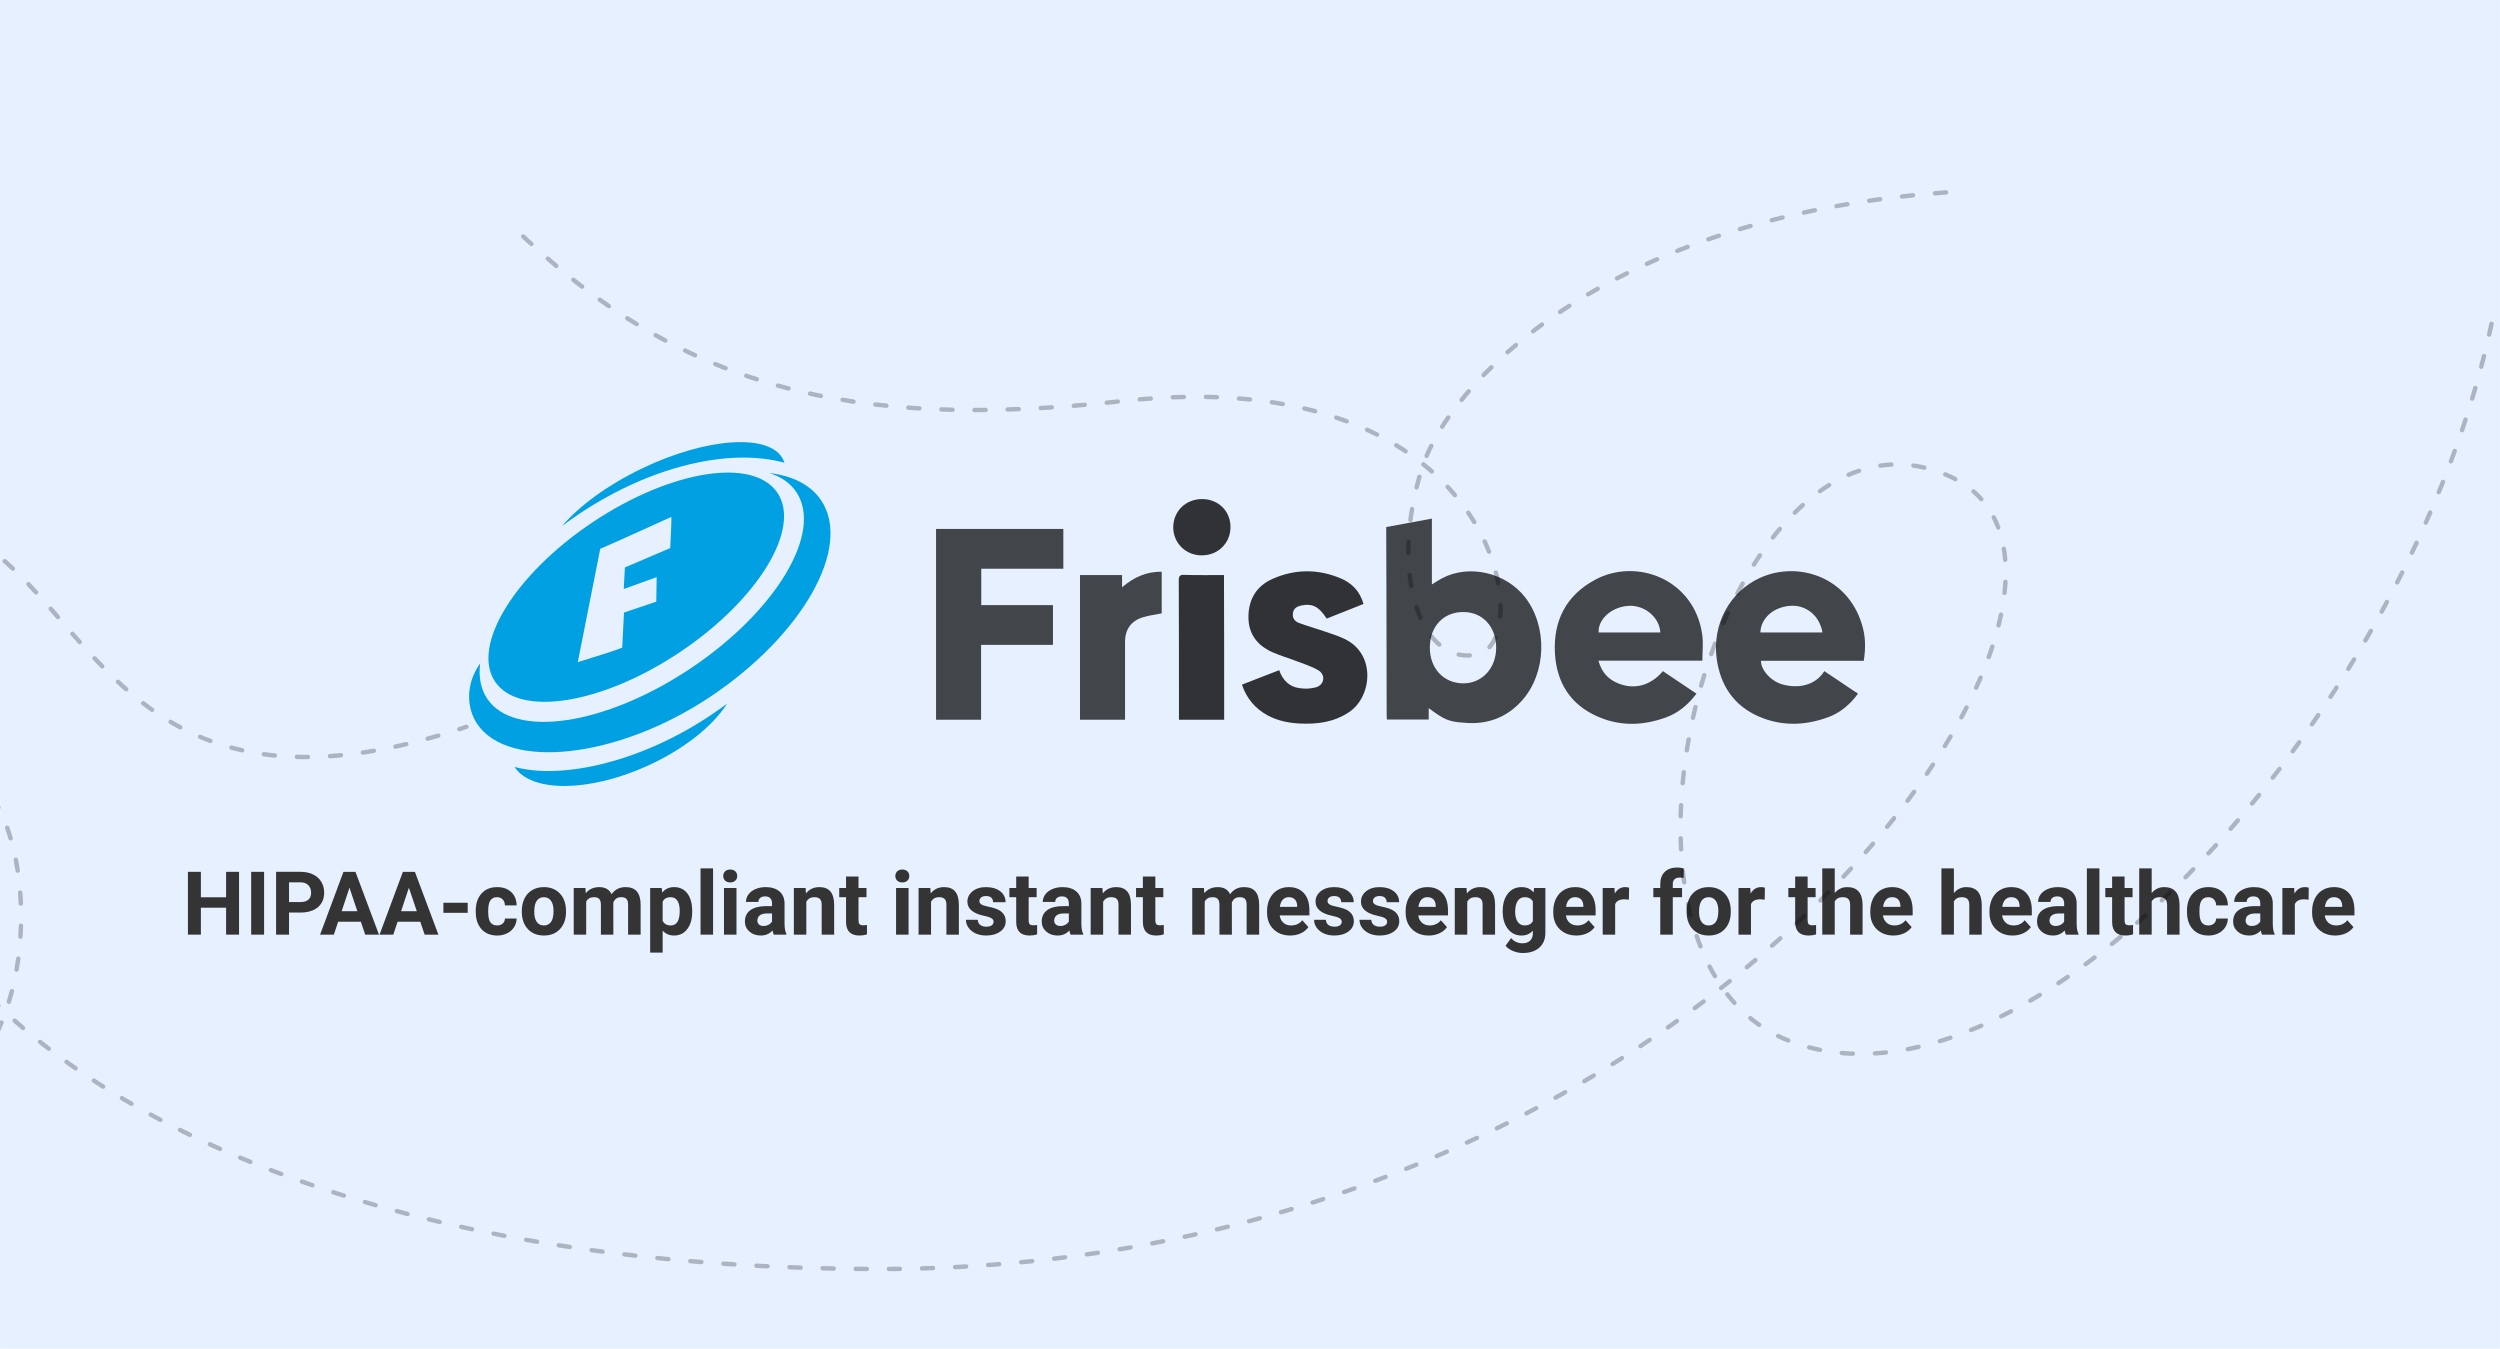 <?xml version="1.0" encoding="UTF-8"?> <!-- Creator: CorelDRAW 2019 (64-Bit) --> <svg xmlns="http://www.w3.org/2000/svg" xmlns:xlink="http://www.w3.org/1999/xlink" xmlns:xodm="http://www.corel.com/coreldraw/odm/2003" xml:space="preserve" width="11.792in" height="6.361in" style="shape-rendering:geometricPrecision; text-rendering:geometricPrecision; image-rendering:optimizeQuality; fill-rule:evenodd; clip-rule:evenodd" viewBox="0 0 69854.5 37683.57"> <defs> <style type="text/css"> <![CDATA[ .str0 {stroke:black;stroke-width:123.43;stroke-linecap:round;stroke-miterlimit:2.613;stroke-dasharray:308.541 617.081;stroke-opacity:0.251} .fil5 {fill:none} .fil1 {fill:#00A0E3} .fil0 {fill:#E6F0FF} .fil4 {fill:#343434;fill-rule:nonzero} .fil6 {fill:black;fill-rule:nonzero;fill-opacity:0.251} .fil2 {fill:black;fill-opacity:0.714} .fil3 {fill:black;fill-opacity:0.792} ]]> </style> </defs> <g id="Layer_x0020_1">  <polygon class="fil0" points="-0,0 69854.5,0 69854.5,37683.57 -0,37683.57 "></polygon> <g id="_2665744322736"> <g id="_2659576001392"> <path class="fil1" d="M14378.64 21430.78c456.34,715.36 2070.83,712.5 3707.92,-28.85 1029.2,-466.51 1833.31,-1117.97 2229.15,-1740.55 -152.09,113.12 -309.33,224.51 -471.08,332.52 -1924.9,1285.92 -4115.07,1798.84 -5466.57,1437.47l0.58 -0.58z"></path> <path class="fil1" d="M21918.91 12931.47c-9.05,-29.41 -20.36,-57.65 -33.91,-85.95 -356.82,-741.93 -2126.83,-631.1 -3953.91,247.69 -963.01,463.17 -1749.07,1047.32 -2225.18,1604.3 157.17,-117.62 318.92,-232.97 486.31,-344.39 2018.24,-1348.14 4218.02,-1839.56 5726.7,-1422.24l0 0.58z"></path> <path class="fil1" d="M19294.46 18677.96c2385.81,-1593.55 3710.21,-3798.98 2956.94,-4926.55 -168.51,-252.22 -426.95,-429.24 -753.24,-533.84 645.77,76.92 1155.28,329.11 1447.64,766.82 870.88,1304.02 -517.42,3759.93 -3100.57,5485.82 -2583.75,1725.35 -5643.62,2059.5 -6514.46,755.48 -300.28,-449.55 -324.56,-1117.38 84.83,-1686.84 -46.93,374.92 13.55,711.4 196.22,983.95 752.68,1127.04 3297.39,748.69 5683.2,-844.88l-0.56 0.05z"></path> <path class="fil1" d="M18991.36 18226.73c2180.01,-1456.15 3403.14,-3450.09 2732.48,-4454.4 -670.65,-1004.34 -2981.27,-637.86 -5161.25,817.71 -2179.98,1456.15 -3403.14,3450.06 -2732.48,4454.4 670.65,1004.31 2981.27,637.86 5161.25,-817.71zm-643.53 -2099.66l-11.34 685.39 -901.95 304.23 -49.75 981.13c-269.73,103.48 -555.86,191.13 -840.31,278.78 -134.6,41.28 -268.63,82.54 -400.36,124.99l626.6 -3166.22c177.56,-69.55 1988.27,-892.34 1988.27,-892.34 8.47,79.74 -32.79,872.56 -32.79,872.56l-1266.72 540.61 -31.65 602.27 919.49 -331.96 0.51 0.56z"></path> <g> <path class="fil2" d="M39921.35 19786.37c0,120.44 0,219.96 0,320.06 -398.66,0 -776.4,0 -1170,0 0,-46.93 -5.11,-89.33 -5.11,-131.17 0,-1687.98 -12.45,-5247.78 -12.45,-5247.78l1275.77 -235.77c0,0 0,1216.37 0,1840.07 108.57,-67.85 191.72,-125.52 285.01,-173.01 756.06,-398.66 1770.52,-162.28 2314.56,524.21 641.83,817.68 605.68,2133.59 -88.23,2899.27 -429.77,477.26 -978.31,671.24 -1604.84,613.56 -439.97,-26.01 -574.56,-94.41 -994.15,-408.85l-0.56 -0.58zm963.03 -2684.41c-554.18,0 -931.92,403.77 -931.92,996.43 0,576.8 383.38,990.72 926.83,996.41 533.23,5.08 926.81,-424.69 926.81,-996.41 0,-586.97 -382.82,-1001.52 -921.77,-996.43l0.05 0z"></path> <path class="fil2" d="M27412.66 20111.54c-429.77,0 -838.63,0 -1258.21,0 0,-1777.33 0,-3549.61 0,-5332.02 1180.17,0 2366.03,0 3556.95,0 0,367.01 0,728.94 0,1111.76 -766.26,0 -1527.38,0 -2293.64,0 0,346.09 0,676.35 0,1017.33 667.83,0 1330.58,0 2003.54,0 0,372.12 0,734.02 0,1111.23 -662.72,0 -1330.58,0 -2008.6,0 0,707.99 0,1394.49 0,2091.73l-0.05 -0.02z"></path> <path class="fil2" d="M52077.74 18465.37c-957.95,0 -1915.34,0 -2873.26,0 0,246.57 248.25,540.05 554.18,644.65 362.46,120.44 921.77,115.36 1216.37,-356.28 155.52,104.63 315.56,209.81 471.08,314.44 155.49,104.6 305.37,209.81 471.08,314.42 -227.89,309.33 -502.15,540.05 -854.46,665.57 -641.83,230.73 -1289.32,246.57 -1915.87,-26.03 -698.95,-304.23 -1076.69,-865.17 -1180.17,-1625.22 -124.38,-953.96 362.46,-1866.68 1222.01,-2254.62 1040.49,-466.53 2423.15,-36.76 2832,1289.88 108.57,335.34 113.68,671.24 57.14,1032.56l-0.09 0.63zm-1154.75 -791.68c-77.46,-471.62 -460.89,-780.95 -905.89,-744.75 -471.08,36.76 -817.71,351.18 -828.46,744.75 574.56,0 1149.1,0 1734.4,0l-0.05 0z"></path> <path class="fil2" d="M46465.24 18753.74c311.01,209.81 621.49,419.61 937,629.42 -227.87,304.23 -502.15,534.91 -843.71,660.51 -641.83,235.8 -1289.35,256.76 -1915.34,-20.92 -761.17,-330.25 -1149.64,-948.88 -1195.98,-1777.33 -46.34,-912.12 321.21,-1609.38 1112.88,-2039.72 1164.94,-634.48 2780.53,-20.92 3002.75,1520.62 36.2,235.8 5.08,482.37 5.08,734.02 -968.12,0 -1926.04,0 -2904.35,0 88.23,330.25 285.01,540.02 590.38,650.32 445.05,162.28 874.82,36.76 1211.28,-356.26l0 -0.65zm-72.42 -1080.04c-20.92,-424.69 -439.97,-770.78 -885.55,-744.75 -471.08,26.01 -859.57,372.1 -838.65,744.75 574.56,0 1144.02,0 1724.2,0z"></path> <path class="fil3" d="M34702.42 19130.94c352.32,-136.28 693.86,-272.58 1040.49,-403.77 98.38,283.33 285.01,466.53 574.56,503.29 150.41,20.92 315.56,15.84 455.78,-26.03 232.97,-68.41 274.28,-346.07 67.31,-471.62 -196.8,-120.44 -424.67,-183.79 -636.72,-267.49 -217.72,-83.68 -439.97,-147.03 -652.6,-241.46 -419.58,-188.89 -672.92,-508.37 -667.83,-995.82 5.08,-498.18 238.06,-865.19 688.75,-1059.17 626.6,-272.58 1263.32,-272.58 1894.95,-5.11 310.48,131.19 533.26,361.93 631.63,713.1 -346.63,136.28 -688.78,272.58 -1030.34,408.85 -212.05,-335.36 -398.66,-429.77 -704.05,-367.01 -124.38,26.03 -222.83,78.6 -238.06,219.96 -20.92,136.28 57.14,225.65 165.71,267.49 222.81,83.68 455.78,147.05 683.11,225.65 196.8,68.41 393.58,126.13 579.65,214.85 900.85,413.96 787.18,1615.05 144.77,2049.91 -429.77,288.41 -900.85,346.09 -1397.89,320.06 -305.37,-15.81 -605.65,-78.6 -879.93,-225.63 -346.63,-188.89 -585.27,-466.53 -719.87,-859.57l0.58 -0.49z"></path> <path class="fil2" d="M30177.35 16069.4c393.58,0 781.51,0 1175.06,0 0,104.6 0,204.73 0,340.98 331.4,-283.31 683.13,-440.5 1107.8,-434.86 0,393.02 0,786.59 0,1163.77 -180.96,36.76 -367.55,57.68 -543.43,115.36 -321.21,104.6 -481.22,340.98 -481.22,681.43 0,676.35 0,1352.64 0,2028.99 0,46.95 0,94.44 0,147.05 -424.67,0 -838.63,0 -1258.21,0 0,-1341.92 0,-2689.5 0,-4042.14l0 -0.58z"></path> <path class="fil3" d="M34205.33 20111.54c-424.69,0 -833.54,0 -1263.32,0 0,-52.59 0,-99.52 0,-147.05 0,-1248.04 0,-2495.52 -5.08,-3743.54 0,-125.55 31.11,-162.28 155.52,-157.2 367.55,10.73 730.06,5.08 1107.8,5.08 5.08,1347.56 5.08,2689.5 5.08,4042.14l0 0.56z"></path> <path class="fil3" d="M33579.34 13945.95c455.8,-5.11 802.43,330.25 802.43,775.86 5.08,450.69 -346.63,796.76 -802.43,796.76 -450.69,0 -797.32,-346.07 -797.32,-786.59 5.08,-445.59 341.52,-780.95 797.32,-786.59l0 0.56z"></path> </g> </g> </g> <polygon class="fil4" points="6678.21,26116.67 6316.61,26116.67 6316.61,25363.82 5611.48,25363.82 5611.48,26116.67 5249.86,26116.67 5249.86,24361.68 5611.48,24361.68 5611.48,25072.56 6316.61,25072.56 6316.61,24361.68 6678.21,24361.68 "></polygon> <polygon id="1" class="fil4" points="7377.99,26116.67 7016.79,26116.67 7016.79,24361.68 7377.99,24361.68 "></polygon> <path id="2" class="fil4" d="M8074.88 25499.58l0 617.08 -361.62 0 0 -1754.99 684.55 0c131.66,0 247.67,24.26 347.63,72.39 99.96,48.14 176.91,116.85 230.8,205.71 53.88,88.86 80.63,190.06 80.63,303.6 0,171.96 -58.84,307.72 -176.49,407.27 -117.66,99.15 -280.58,148.94 -488.73,148.94l-316.77 0zm0 -293.73l322.93 0c95.46,0 168.28,-22.65 218.86,-67.47 50.19,-44.85 75.29,-109.01 75.29,-192.53 0,-85.99 -25.49,-155.52 -76.1,-208.58 -50.61,-53.06 -120.53,-80.23 -209.81,-81.86l-331.16 0 0 550.45z"></path> <path id="3" class="fil4" d="M10081.65 25756.28l-633.97 0 -120.53 360.39 -384.25 0 652.88 -1754.99 335.29 0 656.99 1754.99 -384.64 0 -121.77 -360.39zm-536.45 -293.73l438.94 0 -220.5 -657.41 -218.44 657.41z"></path> <path id="4" class="fil4" d="M11742.43 25756.28l-633.97 0 -120.53 360.39 -384.25 0 652.88 -1754.99 335.29 0 656.99 1754.99 -384.64 0 -121.77 -360.39zm-536.45 -293.73l438.94 0 -220.5 -657.41 -218.44 657.41z"></path> <polygon id="5" class="fil4" points="13067.11,25506.98 12388.32,25506.98 12388.32,25225.58 13067.11,25225.58 "></polygon> <path id="6" class="fil4" d="M13888.25 25859.95c64.19,0 116.43,-17.68 156.73,-53.06 40.33,-34.96 60.9,-81.86 62.53,-140.71l326.66 0c-0.84,88.46 -24.7,169.51 -72.42,243.14 -47.3,73.63 -111.9,130.42 -194.58,171.14 -82.28,40.72 -173.2,60.87 -272.74,60.87 -186.37,0 -333.66,-59.24 -441.44,-177.72 -107.38,-118.48 -161.26,-282.21 -161.26,-491.18l0 -23.04c0,-201.18 53.48,-361.2 160.44,-480.92 106.54,-119.72 253.4,-179.77 439.78,-179.77 162.91,0 293.73,46.48 392.06,139.05 98.73,92.97 148.5,216.39 150.15,371.07l-326.66 0c-1.63,-67.87 -22.2,-123.01 -62.53,-165.38 -40.3,-42.38 -93.39,-63.35 -159.2,-63.35 -81.05,0 -142.34,29.62 -183.88,88.44 -41.14,59.24 -61.71,155.1 -61.71,287.97l0 35.8c0,134.53 20.15,230.78 61.29,289.63 41.14,58.82 103.25,88.02 186.77,88.02z"></path> <path id="7" class="fil4" d="M14578.98 25453.1c0,-129.61 25.1,-244.8 74.87,-346 49.77,-101.2 121.35,-179.77 215.16,-235.31 93.39,-55.53 202,-83.1 325.82,-83.1 176.07,0 319.64,53.9 431.13,161.68 111.09,107.38 173.2,253.82 185.95,438.54l2.47 89.28c0,200.35 -55.95,360.78 -167.44,481.74 -111.9,120.93 -261.64,181.41 -449.65,181.41 -188.01,0 -338.16,-60.48 -450.06,-181.01 -112.3,-120.53 -168.25,-284.26 -168.25,-491.6l0 -15.63zm348.45 24.68c0,123.82 23.04,218.44 69.92,283.86 46.51,65.4 113.14,98.31 199.95,98.31 84.34,0 150.15,-32.49 197.45,-97.07 47.74,-64.6 71.18,-168.28 71.18,-310.62 0,-121.35 -23.44,-215.55 -71.18,-282.21 -47.3,-66.63 -113.93,-99.96 -199.93,-99.96 -85.15,0 -150.97,33.33 -197.48,99.54 -46.88,66.24 -69.92,169.09 -69.92,308.14z"></path> <path id="8" class="fil4" d="M16356.6 24813.37l10.71 145.23c92.57,-113.14 217.63,-169.91 375.2,-169.91 167.83,0 283.03,66.24 345.55,198.69 91.75,-132.45 222.15,-198.69 392.06,-198.69 141.1,0 246.43,41.14 315.54,123.4 69.11,82.28 103.67,206.53 103.67,371.91l0 832.66 -349.68 0 0 -833.08c0,-74.05 -14.39,-127.93 -43.19,-162.07 -28.8,-34.14 -79.81,-51.43 -153.05,-51.43 -104.49,0 -176.88,49.77 -217.21,149.73l1.24 896.84 -348.03 0 0 -831.84c0,-75.68 -14.81,-130.4 -44.85,-164.15 -29.62,-33.73 -80.23,-50.59 -151.81,-50.59 -98.73,0 -170.3,41.14 -214.34,123.01l0 923.57 -348.45 0 0 -1303.29 326.64 0z"></path> <path id="9" class="fil4" d="M19340.43 25476.96c0,201.16 -45.67,362.02 -137,482.97 -90.91,120.93 -214.34,181.41 -369.44,181.41 -131.64,0 -238.18,-45.67 -319.22,-137.4l0 613.79 -348.45 0 0 -1804.36 322.93 0 12.34 127.53c84.34,-101.62 194.19,-152.21 330.35,-152.21 160.44,0 285.52,59.64 374.78,178.54 88.86,118.9 133.71,282.63 133.71,491.63l0 18.1zm-348.45 -26.33c0,-121.77 -21.39,-215.57 -64.6,-281.39 -42.77,-66.24 -105.3,-99.15 -187.17,-99.15 -109.43,0 -184.3,41.96 -225.44,125.48l0 535.22c42.38,85.97 118.48,129.16 227.91,129.16 166.2,0 249.3,-136.58 249.3,-409.32z"></path> <polygon id="10" class="fil4" points="19923.79,26116.67 19574.11,26116.67 19574.11,24265.4 19923.79,24265.4 "></polygon> <path id="11" class="fil4" d="M20577.88 26116.67l-349.26 0 0 -1303.29 349.26 0 0 1303.29zm-369.83 -1639.8c0,-51.85 17.28,-95.04 52.24,-128.77 34.96,-33.75 82.68,-50.61 143.16,-50.61 59.24,0 106.56,16.86 141.94,50.61 35.38,33.73 53.06,76.92 53.06,128.77 0,53.06 -17.68,96.67 -53.48,130.4 -35.8,33.75 -83.1,50.61 -141.52,50.61 -58.82,0 -106.14,-16.86 -141.92,-50.61 -35.8,-33.73 -53.48,-77.34 -53.48,-130.4z"></path> <path id="12" class="fil4" d="M21620.75 26116.67c-16.05,-31.28 -27.57,-69.95 -34.96,-116.43 -84.34,94.23 -194.19,141.1 -329.11,141.1 -127.53,0 -233.67,-37.01 -317.59,-111.06 -83.94,-74.05 -125.9,-167.44 -125.9,-280.16 0,-138.24 51.43,-244.38 153.86,-318.43 102.43,-74.05 250.54,-111.48 443.88,-112.3l160.44 0 0 -74.05c0,-60.06 -15.63,-107.78 -46.48,-143.58 -30.86,-35.8 -79.81,-53.9 -146.45,-53.9 -58.42,0 -104.49,13.99 -137.82,41.56 -33.33,27.57 -50.19,65.82 -50.19,113.96l-348.05 0c0,-75.29 23.04,-145.23 69.53,-209 46.9,-64.16 112.72,-114.35 197.9,-150.97 85.15,-36.62 180.59,-54.72 286.73,-54.72 160.86,0 288.39,40.3 382.59,120.95 94.62,81.05 141.94,194.16 141.94,340.63l0 565.23c0.82,123.43 18.1,217.23 51.82,280.58l0 20.57 -352.15 0zm-287.97 -241.91c51.43,0 98.73,-11.52 142.34,-34.14 43.19,-23.02 75.29,-53.88 96.25,-92.15l0 -224.2 -129.98 0c-174.43,0 -267.42,60.06 -278.52,180.61l-1.24 20.55c0,43.22 15.23,79 45.67,107.38 30.44,27.99 72.42,41.96 125.48,41.96z"></path> <path id="13" class="fil4" d="M22508.94 24813.37l11.13 150.57c92.97,-116.83 218.02,-175.25 374.75,-175.25 138.24,0 241.09,40.72 308.56,121.77 67.45,81.05 102.02,202.4 103.67,363.68l0 842.52 -348.45 0 0 -835.53c0,-73.65 -16.05,-127.55 -48.14,-160.86 -32.09,-33.33 -85.57,-50.19 -160.44,-50.19 -97.91,0 -171.56,41.96 -220.52,125.48l0 921.1 -348.45 0 0 -1303.29 327.88 0z"></path> <path id="14" class="fil4" d="M23987.88 24492.49l0 320.88 222.99 0 0 256.72 -222.99 0 0 649.99c0,48.14 9.47,82.7 27.99,103.67 18.52,20.99 53.9,31.28 106.14,31.28 38.25,0 72.39,-2.89 102.43,-8.23l0 263.29c-68.29,20.97 -138.66,31.25 -211.05,31.25 -244.36,0 -369.02,-123.01 -373.54,-369.41l0 -701.84 -190.48 0 0 -256.72 190.48 0 0 -320.88 348.03 0z"></path> <path id="15" class="fil4" d="M25386.61 26116.67l-349.26 0 0 -1303.29 349.26 0 0 1303.29zm-369.83 -1639.8c0,-51.85 17.28,-95.04 52.24,-128.77 34.96,-33.75 82.68,-50.61 143.16,-50.61 59.24,0 106.56,16.86 141.94,50.61 35.38,33.73 53.06,76.92 53.06,128.77 0,53.06 -17.68,96.67 -53.48,130.4 -35.8,33.75 -83.1,50.61 -141.52,50.61 -58.82,0 -106.14,-16.86 -141.92,-50.61 -35.8,-33.73 -53.48,-77.34 -53.48,-130.4z"></path> <path id="16" class="fil4" d="M25994.22 24813.37l11.13 150.57c92.97,-116.83 218.02,-175.25 374.75,-175.25 138.24,0 241.09,40.72 308.56,121.77 67.45,81.05 102.02,202.4 103.67,363.68l0 842.52 -348.45 0 0 -835.53c0,-73.65 -16.05,-127.55 -48.14,-160.86 -32.09,-33.33 -85.57,-50.19 -160.44,-50.19 -97.91,0 -171.56,41.96 -220.52,125.48l0 921.1 -348.45 0 0 -1303.29 327.88 0z"></path> <path id="17" class="fil4" d="M27762.36 25756.7c0,-42.38 -21.39,-76.1 -63.35,-100.38 -42.38,-24.68 -109.83,-46.48 -203.21,-65.82 -310.2,-65 -465.29,-197.06 -465.29,-395.35 0,-116.01 48.14,-212.68 144,-290.02 96.25,-77.76 221.73,-116.43 376.83,-116.43 165.38,0 297.84,39.09 396.98,116.83 99.15,78.18 148.94,179.38 148.94,304.02l-348.47 0c0,-49.77 -16.02,-90.49 -48.12,-123.01 -32.09,-32.49 -82.28,-48.54 -150.57,-48.54 -58.82,0 -104.09,13.15 -136.18,39.49 -32.07,26.75 -48.12,60.48 -48.12,101.2 0,38.27 18.1,69.53 54.72,92.99 36.59,23.86 98.31,44.43 185.12,61.29 86.81,17.28 159.62,37.04 219.28,58.42 183.88,67.47 276.03,184.72 276.03,350.92 0,118.88 -51.01,215.16 -153.02,288.79 -102.04,73.63 -234.09,110.25 -395.35,110.25 -109.43,0 -206.53,-19.33 -291.28,-58.4 -84.73,-39.09 -150.97,-92.57 -199.51,-160.46 -48.14,-67.87 -72,-141.1 -72,-220.08l329.93 0c3.29,62.11 26.33,109.43 68.71,142.74 42.77,32.91 99.96,49.37 171.14,49.37 66.63,0 117.24,-12.76 151.39,-37.85 34.14,-25.49 51.4,-58.82 51.4,-99.96z"></path> <path id="18" class="fil4" d="M28742.3 24492.49l0 320.88 222.99 0 0 256.72 -222.99 0 0 649.99c0,48.14 9.47,82.7 27.99,103.67 18.52,20.99 53.9,31.28 106.14,31.28 38.25,0 72.39,-2.89 102.43,-8.23l0 263.29c-68.29,20.97 -138.66,31.25 -211.05,31.25 -244.36,0 -369.02,-123.01 -373.54,-369.41l0 -701.84 -190.48 0 0 -256.72 190.48 0 0 -320.88 348.03 0z"></path> <path id="19" class="fil4" d="M29914.78 26116.67c-16.05,-31.28 -27.57,-69.95 -34.96,-116.43 -84.34,94.23 -194.19,141.1 -329.11,141.1 -127.53,0 -233.67,-37.01 -317.59,-111.06 -83.94,-74.05 -125.9,-167.44 -125.9,-280.16 0,-138.24 51.43,-244.38 153.86,-318.43 102.43,-74.05 250.54,-111.48 443.88,-112.3l160.44 0 0 -74.05c0,-60.06 -15.63,-107.78 -46.48,-143.58 -30.86,-35.8 -79.81,-53.9 -146.45,-53.9 -58.42,0 -104.49,13.99 -137.82,41.56 -33.33,27.57 -50.19,65.82 -50.19,113.96l-348.05 0c0,-75.29 23.04,-145.23 69.53,-209 46.9,-64.16 112.72,-114.35 197.9,-150.97 85.15,-36.62 180.59,-54.72 286.73,-54.72 160.86,0 288.39,40.3 382.59,120.95 94.62,81.05 141.94,194.16 141.94,340.63l0 565.23c0.82,123.43 18.1,217.23 51.82,280.58l0 20.57 -352.15 0zm-287.97 -241.91c51.43,0 98.73,-11.52 142.34,-34.14 43.19,-23.02 75.29,-53.88 96.25,-92.15l0 -224.2 -129.98 0c-174.43,0 -267.42,60.06 -278.52,180.61l-1.24 20.55c0,43.22 15.23,79 45.67,107.38 30.44,27.99 72.42,41.96 125.48,41.96z"></path> <path id="20" class="fil4" d="M30802.97 24813.37l11.13 150.57c92.97,-116.83 218.02,-175.25 374.75,-175.25 138.24,0 241.09,40.72 308.56,121.77 67.45,81.05 102.02,202.4 103.67,363.68l0 842.52 -348.45 0 0 -835.53c0,-73.65 -16.05,-127.55 -48.14,-160.86 -32.09,-33.33 -85.57,-50.19 -160.44,-50.19 -97.91,0 -171.56,41.96 -220.52,125.48l0 921.1 -348.45 0 0 -1303.29 327.88 0z"></path> <path id="21" class="fil4" d="M32281.9 24492.49l0 320.88 222.99 0 0 256.72 -222.99 0 0 649.99c0,48.14 9.47,82.7 27.99,103.67 18.52,20.99 53.9,31.28 106.14,31.28 38.25,0 72.39,-2.89 102.43,-8.23l0 263.29c-68.29,20.97 -138.66,31.25 -211.05,31.25 -244.36,0 -369.02,-123.01 -373.54,-369.41l0 -701.84 -190.48 0 0 -256.72 190.48 0 0 -320.88 348.03 0z"></path> <path id="22" class="fil4" d="M33640.31 24813.37l10.71 145.23c92.57,-113.14 217.63,-169.91 375.2,-169.91 167.83,0 283.03,66.24 345.55,198.69 91.75,-132.45 222.15,-198.69 392.06,-198.69 141.1,0 246.43,41.14 315.54,123.4 69.11,82.28 103.67,206.53 103.67,371.91l0 832.66 -349.68 0 0 -833.08c0,-74.05 -14.39,-127.93 -43.19,-162.07 -28.8,-34.14 -79.81,-51.43 -153.05,-51.43 -104.49,0 -176.88,49.77 -217.21,149.73l1.24 896.84 -348.03 0 0 -831.84c0,-75.68 -14.81,-130.4 -44.85,-164.15 -29.62,-33.73 -80.23,-50.59 -151.81,-50.59 -98.73,0 -170.3,41.14 -214.34,123.01l0 923.57 -348.45 0 0 -1303.29 326.64 0z"></path> <path id="23" class="fil4" d="M36051.07 26141.34c-191.3,0 -347.21,-58.82 -467.35,-176.07 -120.11,-117.24 -180.19,-273.58 -180.19,-468.98l0 -33.75c0,-130.82 25.52,-248.06 76.13,-351.32 50.59,-103.27 122.17,-183.09 215.16,-238.62 92.97,-55.95 198.69,-83.92 317.59,-83.92 178.54,0 318.83,56.35 421.26,168.67 102.43,112.72 153.44,272.34 153.44,478.85l0 142.34 -830.18 0c11.1,85.18 45.25,153.05 101.62,204.47 56.77,51.43 128.35,76.92 215.16,76.92 134.53,0 239.01,-48.54 314.72,-145.21l171.14 191.72c-52.27,73.63 -123.01,131.64 -212.29,172.78 -88.86,41.54 -188.01,62.11 -296.2,62.11zm-39.91 -1071.25c-69.11,0 -125.06,23.44 -168.25,70.34 -42.8,46.9 -70.37,113.96 -82.28,201.16l484.21 0 0 -27.96c-1.66,-77.34 -22.23,-137.4 -62.53,-179.77 -40.33,-42.38 -97.09,-63.77 -171.14,-63.77z"></path> <path id="24" class="fil4" d="M37490.53 25756.7c0,-42.38 -21.39,-76.1 -63.35,-100.38 -42.38,-24.68 -109.83,-46.48 -203.21,-65.82 -310.2,-65 -465.29,-197.06 -465.29,-395.35 0,-116.01 48.14,-212.68 144,-290.02 96.25,-77.76 221.73,-116.43 376.83,-116.43 165.38,0 297.84,39.09 396.98,116.83 99.15,78.18 148.94,179.38 148.94,304.02l-348.47 0c0,-49.77 -16.02,-90.49 -48.12,-123.01 -32.09,-32.49 -82.28,-48.54 -150.57,-48.54 -58.82,0 -104.09,13.15 -136.18,39.49 -32.07,26.75 -48.12,60.48 -48.12,101.2 0,38.27 18.1,69.53 54.72,92.99 36.59,23.86 98.31,44.43 185.12,61.29 86.81,17.28 159.62,37.04 219.28,58.42 183.88,67.47 276.03,184.72 276.03,350.92 0,118.88 -51.01,215.16 -153.02,288.79 -102.04,73.63 -234.09,110.25 -395.35,110.25 -109.43,0 -206.53,-19.33 -291.28,-58.4 -84.73,-39.09 -150.97,-92.57 -199.51,-160.46 -48.14,-67.87 -72,-141.1 -72,-220.08l329.93 0c3.29,62.11 26.33,109.43 68.71,142.74 42.77,32.91 99.96,49.37 171.14,49.37 66.63,0 117.24,-12.76 151.39,-37.85 34.14,-25.49 51.4,-58.82 51.4,-99.96z"></path> <path id="25" class="fil4" d="M38759.67 25756.7c0,-42.38 -21.39,-76.1 -63.35,-100.38 -42.38,-24.68 -109.83,-46.48 -203.21,-65.82 -310.2,-65 -465.29,-197.06 -465.29,-395.35 0,-116.01 48.14,-212.68 144,-290.02 96.25,-77.76 221.73,-116.43 376.83,-116.43 165.38,0 297.84,39.09 396.98,116.83 99.15,78.18 148.94,179.38 148.94,304.02l-348.47 0c0,-49.77 -16.02,-90.49 -48.12,-123.01 -32.09,-32.49 -82.28,-48.54 -150.57,-48.54 -58.82,0 -104.09,13.15 -136.18,39.49 -32.07,26.75 -48.12,60.48 -48.12,101.2 0,38.27 18.1,69.53 54.72,92.99 36.59,23.86 98.31,44.43 185.12,61.29 86.81,17.28 159.62,37.04 219.28,58.42 183.88,67.47 276.03,184.72 276.03,350.92 0,118.88 -51.01,215.16 -153.02,288.79 -102.04,73.63 -234.09,110.25 -395.35,110.25 -109.43,0 -206.53,-19.33 -291.28,-58.4 -84.73,-39.09 -150.97,-92.57 -199.51,-160.46 -48.14,-67.87 -72,-141.1 -72,-220.08l329.93 0c3.29,62.11 26.33,109.43 68.71,142.74 42.77,32.91 99.96,49.37 171.14,49.37 66.63,0 117.24,-12.76 151.39,-37.85 34.14,-25.49 51.4,-58.82 51.4,-99.96z"></path> <path id="26" class="fil4" d="M39923.52 26141.34c-191.3,0 -347.21,-58.82 -467.35,-176.07 -120.11,-117.24 -180.19,-273.58 -180.19,-468.98l0 -33.75c0,-130.82 25.52,-248.06 76.13,-351.32 50.59,-103.27 122.17,-183.09 215.16,-238.62 92.97,-55.95 198.69,-83.92 317.59,-83.92 178.54,0 318.83,56.35 421.26,168.67 102.43,112.72 153.44,272.34 153.44,478.85l0 142.34 -830.18 0c11.1,85.18 45.25,153.05 101.62,204.47 56.77,51.43 128.35,76.92 215.16,76.92 134.53,0 239.01,-48.54 314.72,-145.21l171.14 191.72c-52.27,73.63 -123.01,131.64 -212.29,172.78 -88.86,41.54 -188.01,62.11 -296.2,62.11zm-39.91 -1071.25c-69.11,0 -125.06,23.44 -168.25,70.34 -42.8,46.9 -70.37,113.96 -82.28,201.16l484.21 0 0 -27.96c-1.66,-77.34 -22.23,-137.4 -62.53,-179.77 -40.33,-42.38 -97.09,-63.77 -171.14,-63.77z"></path> <path id="27" class="fil4" d="M40977.09 24813.37l11.13 150.57c92.97,-116.83 218.02,-175.25 374.75,-175.25 138.24,0 241.09,40.72 308.56,121.77 67.45,81.05 102.02,202.4 103.67,363.68l0 842.52 -348.45 0 0 -835.53c0,-73.65 -16.05,-127.55 -48.14,-160.86 -32.09,-33.33 -85.57,-50.19 -160.44,-50.19 -97.91,0 -171.56,41.96 -220.52,125.48l0 921.1 -348.45 0 0 -1303.29 327.88 0z"></path> <path id="28" class="fil4" d="M41988.7 25455.55c0,-200.35 47.3,-361.6 142.74,-483.79 95.04,-122.19 223.39,-183.06 385.06,-183.06 143.18,0 254.24,49.37 333.64,147.68l14.81 -123.01 315.54 0 0 1260.1c0,113.96 -25.91,213.1 -77.74,297.44 -51.85,84.34 -124.66,148.92 -218.86,192.93 -93.81,44.03 -204.05,66.24 -329.95,66.24 -95.83,0 -188.82,-18.91 -279.74,-57.19 -90.91,-38.25 -159.62,-87.2 -206.11,-147.26l154.28 -211.87c86.79,96.67 192.11,144.81 315.93,144.81 92.15,0 164.15,-24.7 215.57,-74.05 51.43,-49.37 77.34,-118.9 77.34,-209.81l0 -69.53c-80.63,90.91 -186.35,136.16 -317.19,136.16 -156.73,0 -283.45,-61.29 -380.12,-183.88 -97.09,-122.61 -145.21,-285.1 -145.21,-487.5l0 -14.41zm348.45 24.7c0,118.48 23.44,211.45 70.76,278.5 47.72,67.47 112.72,101.2 195.4,101.2 106.14,0 181.83,-39.91 227.91,-119.72l0 -550.42c-46.9,-79.81 -121.77,-119.72 -225.44,-119.72 -83.52,0 -149.34,34.14 -197.06,102.85 -47.72,68.69 -71.58,170.72 -71.58,307.3z"></path> <path id="29" class="fil4" d="M44048.94 26141.34c-191.3,0 -347.21,-58.82 -467.35,-176.07 -120.11,-117.24 -180.19,-273.58 -180.19,-468.98l0 -33.75c0,-130.82 25.52,-248.06 76.13,-351.32 50.59,-103.27 122.17,-183.09 215.16,-238.62 92.97,-55.95 198.69,-83.92 317.59,-83.92 178.54,0 318.83,56.35 421.26,168.67 102.43,112.72 153.44,272.34 153.44,478.85l0 142.34 -830.18 0c11.1,85.18 45.25,153.05 101.62,204.47 56.77,51.43 128.35,76.92 215.16,76.92 134.53,0 239.01,-48.54 314.72,-145.21l171.14 191.72c-52.27,73.63 -123.01,131.64 -212.29,172.78 -88.86,41.54 -188.01,62.11 -296.2,62.11zm-39.91 -1071.25c-69.11,0 -125.06,23.44 -168.25,70.34 -42.8,46.9 -70.37,113.96 -82.28,201.16l484.21 0 0 -27.96c-1.66,-77.34 -22.23,-137.4 -62.53,-179.77 -40.33,-42.38 -97.09,-63.77 -171.14,-63.77z"></path> <path id="30" class="fil4" d="M45515.15 25138.78c-47.3,-6.16 -88.86,-9.45 -125.06,-9.45 -132.06,0 -218.44,44.43 -259.19,133.69l0 853.65 -348.45 0 0 -1303.29 329.11 0 9.47 154.68c69.95,-119.72 167.02,-179.35 290.44,-179.35 38.67,0 74.87,5.34 108.62,15.63l-4.94 334.45z"></path> <path id="31" class="fil4" d="M46391.42 26116.67l0 -1046.58 -193.77 0 0 -256.72 193.77 0 0 -111.06c0,-146.05 41.96,-259.59 126.29,-340.24 83.92,-81.02 201.16,-121.35 352.15,-121.35 48.54,0 107.36,7.81 177.3,23.86l-3.71 268.22c-28.8,-6.97 -64.19,-10.68 -105.72,-10.68 -131.24,0 -196.64,61.71 -196.64,185.53l0 105.72 259.17 0 0 256.72 -259.17 0 0 1046.58 -349.68 0z"></path> <path id="32" class="fil4" d="M47126.56 25453.1c0,-129.61 25.1,-244.8 74.87,-346 49.77,-101.2 121.35,-179.77 215.16,-235.31 93.39,-55.53 202,-83.1 325.82,-83.1 176.07,0 319.64,53.9 431.13,161.68 111.09,107.38 173.2,253.82 185.95,438.54l2.47 89.28c0,200.35 -55.95,360.78 -167.44,481.74 -111.9,120.93 -261.64,181.41 -449.65,181.41 -188.01,0 -338.16,-60.48 -450.06,-181.01 -112.3,-120.53 -168.25,-284.26 -168.25,-491.6l0 -15.63zm348.45 24.68c0,123.82 23.04,218.44 69.92,283.86 46.51,65.4 113.14,98.31 199.95,98.31 84.34,0 150.15,-32.49 197.45,-97.07 47.74,-64.6 71.18,-168.28 71.18,-310.62 0,-121.35 -23.44,-215.55 -71.18,-282.21 -47.3,-66.63 -113.93,-99.96 -199.93,-99.96 -85.15,0 -150.97,33.33 -197.48,99.54 -46.88,66.24 -69.92,169.09 -69.92,308.14z"></path> <path id="33" class="fil4" d="M49310.23 25138.78c-47.3,-6.16 -88.86,-9.45 -125.06,-9.45 -132.06,0 -218.44,44.43 -259.19,133.69l0 853.65 -348.45 0 0 -1303.29 329.11 0 9.47 154.68c69.95,-119.72 167.02,-179.35 290.44,-179.35 38.67,0 74.87,5.34 108.62,15.63l-4.94 334.45z"></path> <path id="34" class="fil4" d="M50509.01 24492.49l0 320.88 222.99 0 0 256.72 -222.99 0 0 649.99c0,48.14 9.47,82.7 27.99,103.67 18.52,20.99 53.9,31.28 106.14,31.28 38.25,0 72.39,-2.89 102.43,-8.23l0 263.29c-68.29,20.97 -138.66,31.25 -211.05,31.25 -244.36,0 -369.02,-123.01 -373.54,-369.41l0 -701.84 -190.48 0 0 -256.72 190.48 0 0 -320.88 348.03 0z"></path> <path id="35" class="fil4" d="M51266.4 24954.9c92.15,-110.67 208.55,-166.2 348.03,-166.2 283.05,0 426.6,164.15 430.31,492.84l0 835.13 -348.03 0 0 -826.9c0,-74.87 -16.05,-130 -48.56,-165.8 -32.07,-35.78 -85.55,-53.88 -160.02,-53.88 -102.04,0 -176.09,39.49 -221.73,118.48l0 928.09 -348.47 0 0 -1851.27 348.47 0 0 689.5z"></path> <path id="36" class="fil4" d="M52907.86 26141.34c-191.3,0 -347.21,-58.82 -467.35,-176.07 -120.11,-117.24 -180.19,-273.58 -180.19,-468.98l0 -33.75c0,-130.82 25.52,-248.06 76.13,-351.32 50.59,-103.27 122.17,-183.09 215.16,-238.62 92.97,-55.95 198.69,-83.92 317.59,-83.92 178.54,0 318.83,56.35 421.26,168.67 102.43,112.72 153.44,272.34 153.44,478.85l0 142.34 -830.18 0c11.1,85.18 45.25,153.05 101.62,204.47 56.77,51.43 128.35,76.92 215.16,76.92 134.53,0 239.01,-48.54 314.72,-145.21l171.14 191.72c-52.27,73.63 -123.01,131.64 -212.29,172.78 -88.86,41.54 -188.01,62.11 -296.2,62.11zm-39.91 -1071.25c-69.11,0 -125.06,23.44 -168.25,70.34 -42.8,46.9 -70.37,113.96 -82.28,201.16l484.21 0 0 -27.96c-1.66,-77.34 -22.23,-137.4 -62.53,-179.77 -40.33,-42.38 -97.09,-63.77 -171.14,-63.77z"></path> <path id="37" class="fil4" d="M54596.21 24954.9c92.15,-110.67 208.55,-166.2 348.03,-166.2 283.05,0 426.6,164.15 430.31,492.84l0 835.13 -348.03 0 0 -826.9c0,-74.87 -16.05,-130 -48.56,-165.8 -32.07,-35.78 -85.55,-53.88 -160.02,-53.88 -102.04,0 -176.09,39.49 -221.73,118.48l0 928.09 -348.47 0 0 -1851.27 348.47 0 0 689.5z"></path> <path id="38" class="fil4" d="M56237.67 26141.34c-191.3,0 -347.21,-58.82 -467.35,-176.07 -120.11,-117.24 -180.19,-273.58 -180.19,-468.98l0 -33.75c0,-130.82 25.52,-248.06 76.13,-351.32 50.59,-103.27 122.17,-183.09 215.16,-238.62 92.97,-55.95 198.69,-83.92 317.59,-83.92 178.54,0 318.83,56.35 421.26,168.67 102.43,112.72 153.44,272.34 153.44,478.85l0 142.34 -830.18 0c11.1,85.18 45.25,153.05 101.62,204.47 56.77,51.43 128.35,76.92 215.16,76.92 134.53,0 239.01,-48.54 314.72,-145.21l171.14 191.72c-52.27,73.63 -123.01,131.64 -212.29,172.78 -88.86,41.54 -188.01,62.11 -296.2,62.11zm-39.91 -1071.25c-69.11,0 -125.06,23.44 -168.25,70.34 -42.8,46.9 -70.37,113.96 -82.28,201.16l484.21 0 0 -27.96c-1.66,-77.34 -22.23,-137.4 -62.53,-179.77 -40.33,-42.38 -97.09,-63.77 -171.14,-63.77z"></path> <path id="39" class="fil4" d="M57726.49 26116.67c-16.05,-31.28 -27.57,-69.95 -34.96,-116.43 -84.34,94.23 -194.19,141.1 -329.11,141.1 -127.53,0 -233.67,-37.01 -317.59,-111.06 -83.94,-74.05 -125.9,-167.44 -125.9,-280.16 0,-138.24 51.43,-244.38 153.86,-318.43 102.43,-74.05 250.54,-111.48 443.88,-112.3l160.44 0 0 -74.05c0,-60.06 -15.63,-107.78 -46.48,-143.58 -30.86,-35.8 -79.81,-53.9 -146.45,-53.9 -58.42,0 -104.49,13.99 -137.82,41.56 -33.33,27.57 -50.19,65.82 -50.19,113.96l-348.05 0c0,-75.29 23.04,-145.23 69.53,-209 46.9,-64.16 112.72,-114.35 197.9,-150.97 85.15,-36.62 180.59,-54.72 286.73,-54.72 160.86,0 288.39,40.3 382.59,120.95 94.62,81.05 141.94,194.16 141.94,340.63l0 565.23c0.82,123.43 18.1,217.23 51.82,280.58l0 20.57 -352.15 0zm-287.97 -241.91c51.43,0 98.73,-11.52 142.34,-34.14 43.19,-23.02 75.29,-53.88 96.25,-92.15l0 -224.2 -129.98 0c-174.43,0 -267.42,60.06 -278.52,180.61l-1.24 20.55c0,43.22 15.23,79 45.67,107.38 30.44,27.99 72.42,41.96 125.48,41.96z"></path> <polygon id="40" class="fil4" points="58662,26116.67 58312.32,26116.67 58312.32,24265.4 58662,24265.4 "></polygon> <path id="41" class="fil4" d="M59365.87 24492.49l0 320.88 222.99 0 0 256.72 -222.99 0 0 649.99c0,48.14 9.47,82.7 27.99,103.67 18.52,20.99 53.9,31.28 106.14,31.28 38.25,0 72.39,-2.89 102.43,-8.23l0 263.29c-68.29,20.97 -138.66,31.25 -211.05,31.25 -244.36,0 -369.02,-123.01 -373.54,-369.41l0 -701.84 -190.48 0 0 -256.72 190.48 0 0 -320.88 348.03 0z"></path> <path id="42" class="fil4" d="M60123.26 24954.9c92.15,-110.67 208.55,-166.2 348.03,-166.2 283.05,0 426.6,164.15 430.31,492.84l0 835.13 -348.03 0 0 -826.9c0,-74.87 -16.05,-130 -48.56,-165.8 -32.07,-35.78 -85.55,-53.88 -160.02,-53.88 -102.04,0 -176.09,39.49 -221.73,118.48l0 928.09 -348.47 0 0 -1851.27 348.47 0 0 689.5z"></path> <path id="43" class="fil4" d="M61705.48 25859.95c64.19,0 116.43,-17.68 156.73,-53.06 40.33,-34.96 60.9,-81.86 62.53,-140.71l326.66 0c-0.84,88.46 -24.7,169.51 -72.42,243.14 -47.3,73.63 -111.9,130.42 -194.58,171.14 -82.28,40.72 -173.2,60.87 -272.74,60.87 -186.37,0 -333.66,-59.24 -441.44,-177.72 -107.38,-118.48 -161.26,-282.21 -161.26,-491.18l0 -23.04c0,-201.18 53.48,-361.2 160.44,-480.92 106.54,-119.72 253.4,-179.77 439.78,-179.77 162.91,0 293.73,46.48 392.06,139.05 98.73,92.97 148.5,216.39 150.15,371.07l-326.66 0c-1.63,-67.87 -22.2,-123.01 -62.53,-165.38 -40.3,-42.38 -93.39,-63.35 -159.2,-63.35 -81.05,0 -142.34,29.62 -183.88,88.44 -41.14,59.24 -61.71,155.1 -61.71,287.97l0 35.8c0,134.53 20.15,230.78 61.29,289.63 41.14,58.82 103.25,88.02 186.77,88.02z"></path> <path id="44" class="fil4" d="M63206.64 26116.67c-16.05,-31.28 -27.57,-69.95 -34.96,-116.43 -84.34,94.23 -194.19,141.1 -329.11,141.1 -127.53,0 -233.67,-37.01 -317.59,-111.06 -83.94,-74.05 -125.9,-167.44 -125.9,-280.16 0,-138.24 51.43,-244.38 153.86,-318.43 102.43,-74.05 250.54,-111.48 443.88,-112.3l160.44 0 0 -74.05c0,-60.06 -15.63,-107.78 -46.48,-143.58 -30.86,-35.8 -79.81,-53.9 -146.45,-53.9 -58.42,0 -104.49,13.99 -137.82,41.56 -33.33,27.57 -50.19,65.82 -50.19,113.96l-348.05 0c0,-75.29 23.04,-145.23 69.53,-209 46.9,-64.16 112.72,-114.35 197.9,-150.97 85.15,-36.62 180.59,-54.72 286.73,-54.72 160.86,0 288.39,40.3 382.59,120.95 94.62,81.05 141.94,194.16 141.94,340.63l0 565.23c0.82,123.43 18.1,217.23 51.82,280.58l0 20.57 -352.15 0zm-287.97 -241.91c51.43,0 98.73,-11.52 142.34,-34.14 43.19,-23.02 75.29,-53.88 96.25,-92.15l0 -224.2 -129.98 0c-174.43,0 -267.42,60.06 -278.52,180.61l-1.24 20.55c0,43.22 15.23,79 45.67,107.38 30.44,27.99 72.42,41.96 125.48,41.96z"></path> <path id="45" class="fil4" d="M64507.46 25138.78c-47.3,-6.16 -88.86,-9.45 -125.06,-9.45 -132.06,0 -218.44,44.43 -259.19,133.69l0 853.65 -348.45 0 0 -1303.29 329.11 0 9.47 154.68c69.95,-119.72 167.02,-179.35 290.44,-179.35 38.67,0 74.87,5.34 108.62,15.63l-4.94 334.45z"></path> <path id="46" class="fil4" d="M65252.91 26141.34c-191.3,0 -347.21,-58.82 -467.35,-176.07 -120.11,-117.24 -180.19,-273.58 -180.19,-468.98l0 -33.75c0,-130.82 25.52,-248.06 76.13,-351.32 50.59,-103.27 122.17,-183.09 215.16,-238.62 92.97,-55.95 198.69,-83.92 317.59,-83.92 178.54,0 318.83,56.35 421.26,168.67 102.43,112.72 153.44,272.34 153.44,478.85l0 142.34 -830.18 0c11.1,85.18 45.25,153.05 101.62,204.47 56.77,51.43 128.35,76.92 215.16,76.92 134.53,0 239.01,-48.54 314.72,-145.21l171.14 191.72c-52.27,73.63 -123.01,131.64 -212.29,172.78 -88.86,41.54 -188.01,62.11 -296.2,62.11zm-39.91 -1071.25c-69.11,0 -125.06,23.44 -168.25,70.34 -42.8,46.9 -70.37,113.96 -82.28,201.16l484.21 0 0 -27.96c-1.66,-77.34 -22.23,-137.4 -62.53,-179.77 -40.33,-42.38 -97.09,-63.77 -171.14,-63.77z"></path> <g id="_2665744332592"> <path class="fil5 str0" d="M54376.77 5375.94c-9702.51,712.08 -13910.5,5463.68 -14625.02,7651.9 -987.33,3023.74 -23.95,5658.66 1573.58,5245.26 1597.63,-413.38 586.22,-8238.92 -9965.99,-7065.65 -7616.21,846.81 -12434.34,-370.25 -17124.21,-4967.58"></path> <path class="fil6" d="M69679.21 9060.42c14.39,-81.49 -102.22,-104.23 -120.72,-25.61l-27.8 129.12 -38.13 171.56c-17.45,74.17 94.97,109.08 119.67,30.04 14.41,-57.63 26.22,-117.2 39.04,-175.3l27.94 -129.82zm-69679.21 19764.86l0 -300.17 2.26 -1.77c50.8,-35.17 115.19,14.79 93.39,72.93l-18.38 45.69 -27.26 66.12 -27.73 65.65 -22.27 51.54zm0 -680.33l0 -81.54c3.31,3.76 5.64,7.18 8.51,12.2 12.97,27.78 6.58,52.69 -8.51,69.34zm0 -5537.22l0 -90 9.82 18.5c13.76,25.77 7.21,53.55 -9.82,71.51zm13051.42 -2239.71c27.26,-8.51 45.04,-37.22 41.75,-65.19 -4.99,-39.91 -42.84,-63.77 -80.98,-51.85l-137.12 45.48 -59.31 19.22c-71.79,22.44 -46.93,133.9 31.58,119.18l6.11 -1.63 60.06 -19.5 137.91 -45.71zm-789.18 247.67c70.9,-22.16 51.5,-125.15 -21.81,-120.84 -4.57,0.56 -8.4,0.98 -12.66,2.31l-150.46 43.31 -145.12 40.42c-64.46,15.16 -60.55,116.92 13.85,121.3 7.18,0 11.45,-0.51 18.05,-2.08l146.84 -40.89 151.3 -43.54zm-897.75 237.76c27.5,-6.48 47.56,-31.37 47.56,-59.52 0,-40.21 -36.83,-69.78 -75.87,-60.59l-136.79 31.77 -120.91 27.01 -41.79 9c-78.81,18.54 -55.84,135.11 25.47,120.77l42.73 -9.19 121.89 -27.24 137.72 -32zm-910.56 186.75c75.31,-13.29 65.49,-127.11 -16.51,-122.28l-61.64 10.45 -113.35 18.54 -131.94 20.2c-65.86,7.74 -74.56,108.27 -0.58,122.14 6.51,0.82 11.27,0.84 17.8,0.07l134.08 -20.52 114.42 -18.68 57.72 -9.91zm-921.42 124.73c74.38,-8.75 73.42,-113.72 1.26,-122.75 -4.41,-0.28 -8.4,-0.65 -12.87,-0.12l-128.42 11.73 -104.23 8.35 -73.07 5.18c-74,4.36 -79.88,118.08 3.31,123.29l79.04 -5.36 105.4 -8.49 129.58 -11.82zm-929.49 49.37c70.65,0 86.6,-103.58 12.92,-122 -4.62,-0.86 -8.61,-1.42 -13.57,-1.42l-113.37 0.19 -95.69 -0.98 -96.86 -2.01c-66.89,-3.94 -93.74,96.14 -18.4,121.26 4.76,1.19 8.65,1.77 13.88,2.08l99.47 2.1 97 0.98 114.63 -0.19zm-930.87 -41.42c71.42,8.4 97.07,-97.65 23.67,-120.6 -3.87,-1.03 -6.97,-1.68 -11.13,-2.17l-112.86 -11.87 -86.97 -10.38 -103.79 -13.76c-81.37,-9.56 -98.38,107.94 -18.05,122.12l106.54 14.13 88.37 10.52 114.21 12.01zm-921.03 -147.45c73.19,17.21 108.62,-90.49 34.19,-118.41l-6.44 -1.84 -40.58 -9.12 -79.07 -18.73 -78.32 -19.54 -98.7 -26.1c-61.34,-19.17 -110.34,65.23 -53.04,109.32 6.86,4.76 11.85,7.07 19.73,9.54l101.46 26.84 79.72 19.87 80.46 19.05 40.58 9.12zm-895.12 -264.72c73.93,27.73 121.21,-81.61 44.83,-115.03l-63.77 -23.95 -70.62 -27.45 -69.97 -28.15 -80.51 -33.56c-69.39,-30.37 -124.45,70.58 -53.2,111.3 27.96,13.25 58.35,24.61 87.02,36.5l71.28 28.66 71.93 28.01 63.02 23.67zm-850.48 -383.73c24.86,13.25 55.56,8.61 74.89,-12.48 26.82,-29.27 19.5,-77.08 -16.02,-96.02l-33.63 -18.01 -63.35 -34.8 -62.81 -35.31 -62.23 -35.87 -44.55 -26.29c-63.93,-38.34 -129.49,51.03 -70.95,100.57l7.7 5.41 45.62 26.94 63.35 36.48 63.88 35.96 64.46 35.4 33.63 18.01zm-792.42 -492.09c11.66,8.33 25.59,12.41 40.09,11.45 57.26,-3.57 78.95,-78.11 31.93,-111.69l-36.69 -26.1 -56.72 -41.12 -56.28 -41.54 -55.81 -41.96 -40.98 -31.32c-66.33,-47.39 -138.17,44.64 -75.71,97.49l42.14 32.21 56.65 42.56 57.12 42.14 57.56 41.77 36.69 26.1zm-729.22 -579.51c41.03,34.73 102.62,6.9 102.62,-46.3 0,-16.93 -7.49,-34.89 -20.8,-46.16 -41.59,-36.55 -82.73,-73.54 -123.82,-110.62 -34.56,-31.63 -69.08,-63.28 -103.39,-95.2 -45.15,-45.15 -128.67,5.69 -97.02,73.54 3.85,6.74 6.74,10.64 12.36,16.26 51.43,48.51 104.23,96 156.71,143.39l73.35 65.09zm-672.73 -642.43c56.14,56.14 142.71,-22.2 90.4,-84.03 -70.25,-75.29 -143.44,-148.8 -214.13,-224.06 -59.22,-59.22 -144.09,25.87 -90.12,84.34 70.72,75.22 141.94,149.69 213.85,223.76zm-630.61 -681.01c45.69,54.02 137.7,-5.11 99.01,-72.81 -2.03,-3.36 -4.2,-6.13 -6.74,-9.14 -68.24,-76.69 -136.18,-153.72 -203.7,-231.04 -14.72,-17.4 -39.42,-24.79 -61.13,-19.36 -45.34,12.08 -62.09,64.84 -31.84,100.57 67.94,77.46 135.9,154.82 204.4,231.78zm-609.34 -697.66c46.41,54.86 138.26,-4.43 99.24,-72.72 -1.91,-2.99 -3.71,-5.46 -6.04,-8.21 -67.43,-77.76 -134.99,-155.45 -202.82,-232.88 -44.9,-53.06 -137.16,1.54 -99.31,72.51 2.1,3.24 3.94,5.83 6.48,8.84l202.44 232.46zm-612.3 -691.97c49.51,53.64 135.6,-8.47 98.73,-73 -2.43,-3.78 -4.57,-6.97 -7.67,-10.36 -69.5,-76.27 -140.12,-151.72 -211.1,-226.63 -57,-57 -142.55,22.44 -91.03,83.33 69.85,75.94 141.48,150.27 211.07,226.65zm-643.11 -659.04c3.71,3.71 9.03,7.28 13.57,9.7 63.46,31.72 122.42,-48.16 71,-99.59 -48.44,-45.9 -97.7,-90.94 -147.08,-135.81l-82.68 -73.44c-60.62,-51.29 -140.1,34.21 -83.26,91.05 27.4,24.91 55.63,49.33 83.29,74.05 48.75,44.29 97.35,88.72 145.16,134.04zm-128.3 12041.25c-21.78,69.69 77.67,114.26 114.14,45.85 1.49,-3.22 2.73,-6.09 3.78,-9.47 30.95,-99.17 59.1,-198.76 85.64,-299.19 15.32,-65.14 -65.07,-105.56 -108.2,-53.81 -5.08,6.6 -9.35,14.62 -11.22,22.6 -26.15,98.7 -53.74,196.54 -84.15,294.01zm213.66 -891.76c-4.59,26.1 9.05,54.39 33.45,65.77 36.94,18.47 81.07,-4.41 88.21,-44.87 17.8,-102.18 33.52,-204.43 47.63,-307.16 8.49,-72.25 -91.52,-98.54 -119.09,-29.62 -1.45,4.64 -2.68,8.33 -3.27,13.25 -13.81,101.22 -29.41,202 -46.93,302.64zm107.29 -912.21c-4.17,71.07 97.05,92.62 120.65,21.83 1.24,-4.94 2.22,-8.75 2.54,-14.18 6.67,-103.32 11.15,-206.81 14.25,-310.31 0,-81.51 -118.55,-85.34 -123.38,-3.41 -3.13,102.11 -7.49,204.12 -14.06,306.07zm10.43 -918.84c4.59,78.3 118.71,78.62 123.36,-0.23 -0.49,-100.92 -10.24,-213.97 -18.12,-315.19 -4.08,-69.39 -108.71,-78.46 -122.28,-6.06 -0.75,5.9 -1.14,9.73 -0.77,15.91 8.63,100.27 14.53,204.99 17.82,305.58zm-86.86 -914.15c13.76,78.04 127.39,64.14 122.49,-14.37 -11.89,-100.66 -34.12,-210.98 -53.6,-310.97 -12.41,-70.32 -122.26,-64.93 -122.26,13.46 0.23,3.87 0.51,6.83 1.17,10.52 19.61,99.71 37.25,200.86 52.2,301.36zm-196.01 -895.09c23.67,75.78 138.56,45.76 118.43,-34.73 -30.34,-100.1 -61.13,-198.9 -96.44,-297.42 -23.74,-63.32 -115.54,-48.7 -119.67,17.28 0,9.45 0.35,16 3.57,24.61 34.26,95.88 65.12,192.67 94.11,290.26zm213.55 5032.16c-25.21,-21.34 -61.06,-20.52 -84.66,3.08 -24.54,24.54 -23.56,67.01 3.27,89.7l121.75 106.52 112.39 96.37c33.21,28.1 84.55,13.6 98.38,-27.92 7.91,-23.7 0.51,-50.12 -18.89,-66.54l-111.09 -95.25 -121.14 -105.96zm707.36 591.54c-48.4,-40.96 -127.02,17.31 -90.75,80.77 5.06,7.3 7.65,10.47 14.58,16.35l81 64 101.11 78.76 61.83 47.51c27.68,19.78 62.86,16.42 85.27,-10.08 21.71,-25.66 17.42,-68.2 -10.4,-88.07l-61.18 -47 -100.45 -78.25 -81 -64zm736.4 555.88c-23.7,-16.93 -56.07,-14.83 -77.55,4.85 -28.9,26.49 -25.87,72.95 5.99,95.72l75.01 53.76 110.22 77.9 67.33 46.95c51.52,36.8 122.52,-22.11 87.44,-83.5 -5.41,-7.79 -9.33,-12.34 -17.19,-17.96l-66.68 -46.53 -109.57 -77.43 -75.01 -53.76zm761.08 521.78c-65.37,-42.03 -133.85,52.48 -70.2,101.43l111.9 72.91 151.44 96.81c70.58,42.35 133.62,-60.83 65.63,-104.53l-150.13 -95.97 -108.64 -70.65zm782.93 489.25c-65.63,-39.37 -132.92,56.44 -65.65,104.49l61.64 36.92 127.6 75.17 79.97 46.46c60.22,36.13 129.23,-46.93 70.65,-100.62 -2.89,-2.45 -5.78,-4.38 -8.98,-6.3l-79.32 -46.09 -126.95 -74.8 -58.96 -35.24zm801.59 458.13c-68.55,-36.55 -130.96,62.3 -60.41,107.64 58.7,32.28 117.73,63.98 176.67,95.83l97 51.66c61.74,32.93 125.83,-49.3 68.41,-101.95 -3.69,-2.85 -6.65,-4.99 -10.71,-7.16l-96.35 -51.33 -174.62 -94.69zm818.01 428.33c-59.99,-32 -123.85,50.7 -68.31,101.6 4.94,3.8 7.72,5.92 13.22,8.86l53.15 26.68 144.16 71.32 79.97 39c28.71,13.41 61.69,4.41 79.18,-22.81 19.36,-30.11 7.6,-72.88 -25.45,-88.3l-79.32 -38.67 -143.46 -71 -53.15 -26.68zm832.35 399.76c-67.29,-29.43 -121,60.59 -62.23,105.82 3.64,2.52 7.11,4.76 11.1,6.51l102.76 47.11 178.89 80.63c68.08,29.78 123.75,-66.24 56.14,-109.71l-6.32 -3.22 -177.58 -80.02 -102.76 -47.11zm845.34 372.56c-66.38,-29.04 -122.8,66.66 -55.58,109.87l7.72 3.89 191.11 79.97 94.44 38.76c76.71,28.76 121.26,-81.58 46.55,-114.28l-93.78 -38.53 -190.46 -79.69zm856.14 346.25c-73.79,-27.68 -121.21,81.58 -44.73,115.03l152.14 58.47 137.21 51.92c68.43,25.66 116.94,-69.95 54.86,-109.85 -4.03,-2.31 -7.11,-4.08 -11.52,-5.74l-136.56 -51.64 -151.39 -58.19zm866.26 321.11c-7.39,-2.78 -14.51,-3.43 -22.76,-3.43 -67.89,3.99 -82.1,95.9 -18.01,119.95l138.56 48.91 153 53.04c78.06,24.4 116.64,-88.02 40.12,-116.71l-152.35 -52.85 -138.56 -48.91zm874.85 297.11c-70.67,-22.09 -112.81,76.13 -49.4,112.37 3.94,2.1 7.49,3.82 11.8,5.18l153.96 49.65 140.26 44.43c61.99,19.38 109.73,-58.94 58.7,-105.72 -7.46,-5.74 -12.73,-9.24 -21.76,-12.06l-139.61 -44.2 -153.96 -49.65zm882.71 274.02c-67.66,-21.15 -112.98,75.71 -47.28,113.26 4.1,2.19 7.81,3.71 12.24,5.08l199.34 58.52 97.49 28.03c60.8,19.01 112.07,-63.91 51.61,-110.41 -6.25,-4.01 -10.82,-6.11 -17.84,-8.3l-96.84 -27.85 -198.74 -58.33zm889.07 251.56c-79.09,-18.61 -110.43,94.71 -32.3,119.13l79.14 21.39 220.03 58.19c15.86,3.73 32.7,1.98 46.44,-6.48 47.86,-27.33 36.83,-100.71 -15.74,-113.07l-218.82 -57.86 -78.74 -21.29zm894.81 230.39c-45.55,-10.73 -85.48,30.23 -74.14,75.59 5.83,21.9 23,39.18 45.32,44.43l179.52 43.59 120.77 28.69c76.13,17.91 109.34,-96.39 29.76,-119.79l-121.7 -28.92 -179.52 -43.59zm900.25 209.79c-71.02,-16.7 -108.27,88.72 -34.7,118.15l8.3 2.43 103.39 22.88 198.36 42.91c69.29,16.3 107.87,-86.18 36.27,-117.5 -3.64,-1.47 -6.76,-2.36 -10.47,-3.22l-197.76 -42.77 -103.39 -22.88zm904.58 190.15c-24.56,-4.34 -48.42,4.71 -62.9,25.63 -24.63,35.57 -4.43,87.81 38.93,95.46 101.01,20.24 202.21,40 303.41,59.33 75.52,13.32 104.49,-96.21 27.78,-120.18 -100.5,-22.9 -205.57,-39.88 -307.21,-60.24zm908.41 171.24c-70.51,-12.43 -101.76,86.44 -36.78,116.76 5.55,2.22 9.38,3.73 15.18,4.76l236.31 41.42 68.27 11.64c75.5,13.32 103.41,-101.18 23.51,-121.14l-306.49 -53.43zm911.65 152.91c-67.05,-11.82 -103.37,85.29 -33.45,117.92 5.01,2.01 9.03,3.1 14.23,4.01l230.15 35.71 75.38 11.34c81.37,9.56 98.38,-107.94 18.05,-122.12l-74.77 -11.24 -229.59 -35.61zm914.5 135.3c-77.01,-9.05 -99.61,101.9 -20.8,121.61 101.48,16.91 207.69,28.59 310.22,42.03 79.48,9.35 97.05,-108.13 17.73,-122.12 -102.18,-14.6 -204.87,-27.15 -307.14,-41.52zm916.83 118.36c-77.99,-9.17 -97.35,108.03 -16.56,122.28 102.5,13.43 206.2,24.68 308.98,36.22 74.45,8.77 98.03,-103.23 18.94,-121.84 -101.57,-15.63 -208.58,-24.21 -311.36,-36.66zm918.81 102.04c-68.36,-8.05 -97.23,91.47 -27.82,119.23 5.69,1.89 9.45,2.87 15.51,3.59l101.9 10.47 205.41 20.15c71.7,8.44 98.63,-101.81 18.01,-121.96l-6.25 -0.91 -204.85 -20.1 -101.9 -10.47zm920.47 86.44c-78.79,-4.64 -92.5,108.71 -14.06,122.56l187.75 15.95 123.96 9.91c73.96,4.36 92.48,-98.8 22.23,-120.74 -4.2,-1.05 -8.07,-2.03 -12.66,-2.31l-123.4 -9.87 -183.81 -15.51zm922.01 71.32c-31.67,-1.87 -59.12,19.43 -64.91,50.31 -6.41,36.29 19.71,70.67 56.47,72.84 102.71,7.23 205.64,14.2 308.4,20.55 75.99,4.48 91.22,-107.99 14.04,-122.45 -101.67,-11.38 -210.91,-13.99 -314,-21.25zm922.82 56.56c-74.73,-4.38 -91.99,108.62 -11.8,122.77l162.07 8.84 151.83 7.42c74,4.36 92.13,-108.52 11.24,-122.8l-313.35 -16.23zm923.83 42.63c-68.41,-4.03 -92.52,98.12 -18.57,121.23 4.62,1.24 8.79,1.8 13.85,2.1 87.11,3.48 233.11,-1.35 308.87,11.27 81.75,0 85.2,-118.36 3.87,-123.38l-308.03 -11.22zm-4.71 123.33l308.87 11.27 3.64 -123.38 -312.51 112.11zm928.79 -94.44c-74.35,0 -86.48,104.02 -15.35,121.79 4.2,0.79 8.21,1.59 12.78,1.59l208.06 4.8 100.66 1.91c73.7,0 86.67,-103.93 14.83,-121.89 -4.22,-0.79 -8.19,-1.54 -12.78,-1.54l-100.15 -1.87 -208.06 -4.8zm924.71 15.77c-76.85,0 -85.81,113.79 -5.76,123.22l127.46 1.47 186.07 1.17c71.72,0 87.06,-103.62 13.32,-122.05 -4.24,-0.79 -8.23,-1.38 -12.8,-1.38l-185.56 -1.17 -122.73 -1.26zm924.69 2.85c-73.96,0 -86.95,112.91 -3.96,123.29 100.45,2.96 213.9,0.91 314.11,-2.66 53.53,0 81.09,-66.61 41.82,-105.89 -10.75,-11.73 -28.76,-17.49 -44.24,-17.49 -102.48,0 -205.17,2.43 -307.72,2.75zm923.87 -15.6c-81.14,4.78 -78.3,123.38 4.01,123.38l187.94 -5.48 120.84 -4.34c78.3,-4.59 79,-118.69 -0.44,-123.36l-124.41 4.31 -187.94 5.48zm923.69 -36.17c-50.21,2.96 -75.89,59.96 -45.18,99.92 13.08,15.72 31.25,24.51 51.61,23.32l60.2 -2.94 248.27 -13.76c71.39,-4.2 80.11,-108.66 6.39,-122.49 -4.73,-0.58 -8.68,-0.98 -13.62,-0.7l-247.48 13.71 -60.2 2.94zm922.22 -57.21c-64.32,3.78 -80.91,97.98 -12.92,120.65 8.21,2.05 13.46,2.94 22.53,2.4l185.74 -13.88 122.28 -9.94c67.64,-3.99 80.56,-108.17 3.62,-122.61 -5.01,-0.63 -8.91,-0.7 -14.02,-0.4l-121.49 9.89 -185.74 13.88zm921.1 -78.2c-79.95,9.4 -70.72,127.72 11.59,122.87l40.61 -3.82 267.59 -27.05c65.28,-7.67 76.13,-98.75 11.2,-120.39 -8.49,-2.12 -15.35,-3.38 -24.77,-2.29l-266 26.91 -40.21 3.78zm918.63 -99.54c-39.79,4.69 -64.72,46.67 -49.84,83.89 10.54,26.38 36.87,41.91 65,38.6l141.78 -17.05 164.82 -20.92c71.21,-8.37 73.21,-117.92 -6.53,-122.91l-9.42 0.51 -164.03 20.83 -141.78 17.05zm916.13 -120.6c-80.09,14.13 -63.32,131.68 18.29,122.07l229.87 -33.66 75.71 -11.61c79.35,-13.99 63.16,-131.64 -18.64,-122l-75.36 11.54 -229.87 33.66zm913.4 -142.29c-76.2,13.46 -63.16,126.99 14.74,122.42l64.88 -10.52 245.48 -42.38c70.6,-12.45 67.19,-117.73 -8.51,-122.47 -4.62,0 -8.44,0.14 -12.85,0.91l-244.73 42.24 -59.01 9.8zm909.41 -163.66c-68.08,12.01 -67.05,117.45 10.1,122.28 5.04,0 8.84,-0.3 13.6,-1.14l125.31 -24.07 177.84 -35.36c67.33,-11.89 66.89,-117.38 -10.47,-122.21 -5.27,0 -9,0.33 -13.97,1.21l-177.09 35.22 -125.31 24.07zm905.35 -185c-50.31,11.82 -65.63,74.73 -25.49,108.17 13.95,11.61 34.28,16.54 52.22,12.31l179.12 -39.14 122.52 -27.57c74.84,-17.61 57.33,-131.24 -23.58,-121.12l-125.66 28.2 -179.12 39.14zm900.69 -206.48c-68.66,16.16 -59.54,121.61 16.19,121.61 5.06,-0.3 8.82,-0.7 13.53,-1.82l220.82 -54.06 79.11 -19.92c11.22,-2.64 21.01,-8.77 29.32,-17.07 42.26,-46.09 0.72,-116.76 -59.78,-102.53l-78.37 19.73 -220.82 54.06zm895.86 -228.15c-64,15.07 -61.25,116.62 14.27,121.33 6.95,0 11.31,-0.61 17.68,-2.1l251.12 -68.03 47.35 -13.15c47.84,-14.95 60.59,-72.21 23.49,-106.24 -16.44,-12.64 -36.36,-19.01 -56.93,-12.57l-46.6 12.97 -250.37 67.8zm889.73 -249.56c-30.76,9.61 -49.1,39.21 -43.15,70.88 6.23,35.29 43.99,58.14 78.04,47.51l43.45 -12.64 253.01 -75.57c23.53,-7.35 40.09,-27.47 43.08,-51.29 5.57,-44.64 -37.08,-79.9 -79.41,-66.68l-251.56 75.15 -43.45 12.64zm883.5 -270.87c-27.78,8.68 -46.02,37.11 -42.42,65.79 4.59,39 43.01,63.32 80.21,51.71l55.18 -17.56 239.04 -77.81c27.26,-8.51 45.04,-37.22 41.75,-65.19 -4.99,-39.91 -42.84,-63.77 -80.98,-51.85l-237.59 77.34 -55.18 17.56zm876.67 -292.24c-23.25,8.72 -38.02,27.31 -41.03,51.33 -5.55,44.5 40.02,80.84 81.65,65.23l56.21 -19.38 235.61 -83.1c14.34,-5.39 28.41,-16.86 34.54,-31.18 24.47,-48.93 -25.28,-104.11 -76.57,-84.87l-234.21 82.59 -56.21 19.38zm869.34 -313.42c-25.45,9.54 -41.47,34.59 -39.91,61.34 2.61,41.7 44.43,68.8 83.33,54.2l46.86 -17.45 242.35 -92.17c13.74,-5.15 25.94,-16.23 32.49,-29.34 25.42,-50.84 -23.88,-105.68 -77.32,-85.64l-240.95 91.61 -46.86 17.45zm861.44 -334.55c-22.74,8.54 -38.62,32.61 -38.62,56.23 0,45.2 43.08,73.89 84.8,58.24l235.82 -95.76 50.59 -20.94c71.97,-31.49 32.23,-139.1 -43.45,-115.45l-289.14 117.69zm852.67 -355.4c-22.13,9.68 -36.94,32.09 -36.94,55.84 0,45.15 45.48,75.12 86.48,57.19l201.79 -87.76 81.28 -35.92c66.49,-29.08 35.82,-135.16 -42.87,-115.5l-7.37 2.75 -80.58 35.64 -201.79 87.76zm843.9 -376.67c-72.16,33.68 -24.23,145.3 52.2,111.86l158.83 -73.56 121.14 -56.98c65.75,-30.67 32.26,-134.04 -42.94,-115.24 -3.5,1.1 -6.53,2.12 -9.91,3.71l-120.49 56.65 -158.83 73.56zm834.36 -397.38c-70.18,37.43 -22.51,139.94 50.12,112.7l111.48 -54.65 169.89 -84.83c66.05,-35.22 27.26,-132.52 -43.43,-114.84 -4.1,1.28 -8.12,2.47 -12.03,4.57l-169.23 84.5 -106.8 52.55zm824.21 -418.02c-63.63,33.94 -27.94,132.4 45.41,114.07 4.22,-1.33 8,-2.68 11.96,-4.78l46.11 -24.02 227.31 -120.44c63.88,-34.07 25.73,-136.16 -50.03,-112.49l-8.61 3.85 -226.05 119.79 -46.11 24.02zm813.16 -438.43c-59.24,31.6 -28.94,128.58 43.87,114.03 6.25,-1.56 10.78,-3.29 16.63,-6.41l160.63 -89.68 108.71 -61.55c69.71,-41.82 11.38,-145.91 -61.11,-107.24l-108.1 61.18 -160.63 89.68zm802.06 -459.14c-66.52,39.91 -13.2,142.04 58.4,108.62l83.59 -49 186.75 -111.48c12.2,-7.32 21.88,-19.43 26.22,-32.44 18.45,-55.32 -40.96,-102.67 -90.35,-73.02l-185.53 110.78 -79.07 46.55zm789.86 -479.17c-67.78,43.57 -4.69,146.75 65.63,104.56l162.7 -102.2 98.84 -62.88c64.05,-41.17 10.24,-140.43 -60.03,-107.64l-6.53 3.66 -98.24 62.51 -162.38 101.99zm777.38 -499.81c-67.73,48.37 0.84,146.17 68.29,102.81l61.41 -40.56 195.77 -131.15c55.49,-39.63 18.24,-123.73 -46.51,-111.6 -8.35,2.1 -15.51,4.27 -22.95,9.59l-194.61 130.35 -61.41 40.56zm763.76 -519.73c-60.59,43.29 -6.62,138.19 62.76,105.82 2.96,-1.7 5.53,-2.96 8.42,-5.01l115.08 -80.77 137.21 -97.47c54.32,-38.81 17.1,-128.16 -54.88,-108.97 -6.48,2.43 -11.1,4.38 -16.91,8.54l-136.6 97.09 -115.08 80.77zm749.7 -539.86c-56.23,40.16 -8.82,134.18 60.87,106.31 5.13,-2.4 8.44,-4.2 13.15,-7.56l151.27 -112.72 96 -72.39c55.53,-39.67 9.05,-134.18 -61.48,-105.96 -5.15,2.4 -8.4,4.27 -13.11,7.63l-95.44 71.97 -151.27 112.72zm734.91 -560.38c-52.55,44.48 -9.87,124.17 54.02,108.2 8.07,-2.68 15.42,-5.34 22.25,-11.13l170.86 -134.83 71.53 -57.19c61.13,-51.73 -9.61,-144.63 -76.41,-96.93l-71.95 57.51 -170.3 134.36zm718.82 -580.28c-54.09,45.76 -1.75,134.71 68.34,102.02 3.82,-2.19 7.21,-4.24 10.68,-7.18l173.64 -145.21 63.25 -53.6c53.39,-45.18 0.72,-134.08 -68.13,-101.97 -4.48,2.57 -7.88,4.57 -11.96,8.02l-62.69 53.18 -173.13 144.74zm702 -600.55c-51.96,43.96 0.07,133.36 68.5,101.43 5.2,-2.99 8.44,-4.92 13.18,-8.93l160.53 -142.32 70.46 -63.3c58.7,-54.2 -19.05,-145.44 -82.75,-91.57l-69.95 62.83 -159.97 141.85zm684 -620.95c-59.22,59.22 25.87,144.09 84.34,90.12l132.27 -124.5 92.41 -88.04c16.3,-16.3 22.81,-38.34 16.91,-60.5 -11.2,-44.8 -69.67,-61.25 -102.32,-28.59l-91.89 87.53 -131.71 123.99zm664.31 -641.38c-16.51,16.51 -21.9,40.44 -15.07,62.32 14.72,44.17 69.74,57.56 102.53,24.77l89.61 -89.49 128.42 -129.89c49.86,-49.86 -13.92,-135.88 -79.3,-93.85 -3.5,2.68 -6.04,4.64 -9.24,7.84l-127.34 128.81 -89.61 89.49zm643.79 -662.4c-54.02,58.52 30.93,143.53 90.07,84.38l34.05 -36.13 114.05 -122.49 62.46 -67.92c54.46,-64.37 -37.5,-141.31 -91.1,-83.26l-61.95 67.36 -147.59 158.06zm620.84 -683.37c-50.14,59.26 31.51,138.38 89.35,84.99l77.53 -88.25 128.86 -149.5c50.03,-59.12 -34.38,-139.89 -91.8,-82.47 -44.06,49.26 -86.95,100.9 -130.21,150.99l-73.72 84.24zm596.04 -705.01c-44.66,52.78 25.19,134.11 87.41,86.25 3.38,-2.87 5.9,-5.53 8.77,-8.91l88.04 -108.76 105.65 -132.43c47.93,-67.1 -44.55,-138.33 -97.21,-76.08l-104.63 131.17 -88.04 108.76zm568.41 -727.33c-12.9,18.05 -15.72,39.6 -7.51,60.1 17.7,44.24 79.11,51.96 106.73,13.32l79.14 -106.21 104.58 -142.71c43.01,-60.22 -37.9,-130.91 -91.64,-81.65 -3.27,3.27 -5.85,5.83 -8.56,9.63l-103.6 141.31 -79.14 106.21zm537.32 -750.4c-12.76,17.87 -13.5,42.05 -4.48,61.39 21.6,43.19 78.72,47.02 106.73,7.79l49.79 -73.05 80.09 -119.37 42.61 -64.49c17.33,-26.94 12.01,-62.32 -13.62,-82.45 -28.22,-21.71 -69.88,-15.86 -89.61,14.81l-42.1 63.74 -79.62 118.57 -49.79 73.05zm502.05 -774.23c-10.45,17.4 -11.89,37.08 -4.41,55.81 18.52,46.32 83.92,51.59 109.64,8.7l74.84 -123.1 84.83 -142.6c36.73,-61.22 -47.93,-128.25 -99.66,-71.84 -2.78,3.29 -4.87,6.18 -7.07,9.84l-83.85 140.92 -74.33 122.26zm460.33 -798.81c-33.4,62.65 49.56,125.73 101.5,69.06 2.82,-3.69 5.06,-6.58 7.23,-10.66l68.92 -129.26 75.31 -145.28c31.74,-59.5 -48.07,-122.17 -99.22,-71.02 -4.87,5.32 -7.65,9.14 -11.01,15.42l-15.37 30.18 -58.96 113.23 -68.41 128.32zm410.67 -824.4c-19.85,45.39 18.45,95.09 67.64,85.88 19.31,-3.62 36.8,-16.68 45.01,-35.45l38.88 -85.76 48.89 -110.64 37.41 -86.9c29.99,-68.59 -72.21,-126.2 -113,-49.7l-37.53 87.25 -48.42 109.57 -38.88 85.76zm349.75 -851.24c-22.88,61.04 59.17,115.71 107.5,57.7 4.1,-5.76 6.46,-10.12 8.93,-16.7l33.68 -94.02 36.59 -105.86 31.02 -93.04c23.88,-76.43 -88.37,-115.68 -116.94,-39.49l-30.93 92.83 -36.17 104.56 -33.68 94.02zm271.41 -878.3c-18.24,77.5 96.3,109.76 119.65,30.39l8.4 -33.12 24.12 -100.27 22.55 -99.57 15.02 -70.86c12.69,-71.88 -83.5,-104.25 -116.57,-38.11 -1.84,3.94 -3.62,9.21 -4.34,13.34l-14.69 69.18 -22.18 97.93 -23.74 98.73 -8.21 32.35zm166.29 -900.69c-8.07,68.66 93.15,97.19 119.72,26.33 1.68,-5.06 2.52,-9.03 3.15,-14.44l8.58 -81.79 8.14 -92.27 6.53 -91.4 2.45 -45.11c4.24,-72.14 -103.18,-91.15 -121.75,-16.89 -0.75,3.94 -1.28,7.02 -1.54,11.24l-2.36 43.01 -6.39 89.3 -7.95 90.21 -8.58 81.79zm18.85 -912.58c9.54,81.05 127.76,70.83 122.96,-10.92l-2.22 -28.29 -8.28 -82.98 -9.91 -81.96 -11.57 -80.98 -6.2 -37.29c-12.41,-70.3 -117.69,-67.26 -122.45,8.75 0,4.62 0.16,8.44 0.93,12.85l5.74 34.54 11.2 78.27 9.59 79.35 8 80.37 2.22 28.29zm-190.64 -884.74c10.57,28.2 42.54,44.78 71.37,37.57 37.34,-9.33 56.91,-46.97 43.52,-82.68l-13.62 -36.1 -28.59 -70.06 -30.32 -68.87 -32.02 -67.68 -23.09 -45.41c-30.27,-56.74 -116.34,-35.82 -116.34,29.83 0,9.31 2.8,19.57 7.09,27.64l21.5 42.28 30.58 64.6 28.97 65.79 27.33 66.98 13.62 36.1zm-459.51 -770.83c59.59,59.59 143.97,-25.96 90.4,-84.01l-36.83 -40.84 -51.24 -53.53 -53.01 -52.1 -54.74 -50.73 -28.52 -24.89c-59.05,-49.98 -139.91,34.35 -82.42,91.85l28.43 24.84 52.03 48.21 50.4 49.54 48.68 50.82 36.83 40.84zm-711 -550.4c63.74,34.01 127.13,-56.68 64.44,-104.88 -2.64,-1.89 -5.25,-3.43 -8.05,-4.92l-22.39 -11.87 -72.25 -35.89 -74 -34.33 -50.47 112.63 71.02 32.96 69.32 34.45 22.39 11.87zm56.4 -109.8l-168.65 -82.1 -50.47 112.63 219.12 -30.53zm-168.65 -82.1l-74.38 -32.51 -41.91 -17.4c-27.36,-10.26 -56.95,-2.29 -74.07,22.44 -22.16,31 -8.42,78.41 27.89,92.03l39.72 16.47 72.28 31.58 50.47 -112.6zm-739.46 -122.12c66.98,15.77 107.19,-77.81 42.82,-114.59 -5.76,-2.68 -9.49,-4.36 -15.63,-5.81l-24.77 -5.85 -72.79 -15.65 -72.58 -14.02 -72.44 -12.43 -65.7 -9.84c-77.71,-9.14 -98.42,102.25 -21.99,121.35l68.15 10.38 69.83 11.96 70.06 13.55 70.27 15.09 24.77 5.85zm-901.67 -83.59c77.97,-4.59 78.27,-123.29 -6.02,-123.29l-20.48 0.91 -70.04 4.64 -69.76 6.11 -69.55 7.56 -69.29 9.03 -15.11 2.31c-72.91,12.87 -66.4,118.27 6.93,122.59 4.55,0 8.44,0.02 12.85,-0.75l12.59 -1.94 66.68 -8.7 66.94 -7.28 67.19 -5.88 67.38 -4.45 19.68 -0.86zm-888.82 170.65c67.19,-25.19 46.76,-123.96 -25.73,-119.69 -5.6,0.7 -10.31,1.4 -15.56,3.36l-52.8 18.15 -66.17 24.23 -65.89 25.47 -65.56 26.82 -41.68 17.91c-69.46,30.39 -32.19,138.96 45.04,114.82l44.36 -18.91 63.46 -25.94 63.74 -24.68 63.98 -23.39 52.8 -18.15zm-820.83 391.97c65.72,-42.24 7.74,-143.83 -63.28,-105.96l-45.55 28.45 -61.97 40.19 -61.57 41.31 -61.27 42.42 -32.23 23.07c-24.61,17.59 -32.56,52.03 -18.61,78.18 18.15,34.01 60.27,43.73 91.15,21.69l30.74 -21.99 59.73 -41.4 60.03 -40.23 60.34 -39.11 42.49 -26.61zm-727.96 552.5c58.38,-53.9 -18.98,-145.54 -83.03,-91.33l-17.75 15.91 -57.61 53.06 -57.21 54.06 -56.84 55.02 -36.66 36.36c-16.51,16.51 -21.9,40.44 -15.07,62.32 14.72,44.17 69.74,57.56 102.53,24.77l35.59 -35.29 55.77 -53.99 56.09 -52.99 56.44 -51.99 17.75 -15.91zm-635.32 660.32c46.48,-54.93 -26.17,-133.71 -85.67,-87.93 -3.52,2.99 -6.2,5.46 -9.21,9l-36.08 42.94 -52.87 64.21 -52.45 65.07 -54.6 69.27c-31.32,43.85 -0.12,102.41 53.46,99.05 16.35,-1.1 34.52,-9.98 44.55,-24.05l53.11 -67.31 51.66 -64.09 52.03 -63.23 36.08 -42.94zm-552.66 733.77c43.47,-67.64 -54.46,-135.97 -102.71,-68.43l-33.73 50.19 -48.16 73 -47.7 73.7 -39.91 62.86c-42.42,70.72 60.85,133.62 104.49,65.72l39.35 -61.97 47.09 -72.81 47.56 -72.07 33.73 -50.19zm-479.71 785.19c7.25,-13.6 10.31,-31.6 5.32,-46.58 -13.97,-52.43 -87.65,-61.27 -113.4,-12.99l-53.18 97.07 -43.08 80.35 -50.47 96.16c-4.59,8.61 -7.35,20.59 -6.72,30.69 3.96,63.56 86.69,81.63 116.62,25.52l49.58 -94.48 42.61 -79.51 52.71 -96.23zm-414.4 822.28c30.9,-70.62 -67.33,-122.33 -108.31,-58.59l-3.92 7.28 -43.38 95.6 -38.16 85.83 -44.38 102.13c-29.29,66.96 66.98,122.35 109.53,56.19l4.1 -8.05 43.73 -100.55 37.78 -85.04 43.01 -94.81zm-354.7 850.17c25.19,-67.15 -68.13,-119.58 -111.34,-52.36 -1.59,2.96 -2.96,5.69 -4.15,8.89l-43.52 116.29 -32.91 90.14 -30.16 84.41c-25.31,67.47 73.28,118.46 112.53,49.77 1.52,-2.82 2.66,-5.57 3.8,-8.63l29.92 -83.61 32.63 -89.4 43.19 -115.5zm-298.65 871.7c7.91,-25.31 -2.15,-54.74 -25,-69.43 -34.77,-22.37 -80.6,-6.44 -93.11,33.56l-18.64 60.66 -27.92 93.08 -41.61 143.16c-19.45,62.27 67.82,112.93 111.93,49.21 3.2,-5.57 4.92,-9.52 6.83,-15.63l41.19 -141.66 27.68 -92.29 18.64 -60.66zm-244.57 888.89c17.61,-74.82 -90.82,-108.1 -118.06,-35.43 -10.78,36.17 -18.5,75.61 -27.29,112.51l-22.06 95.18 -22.72 100.78c-15.25,64.86 76.8,108.45 115.54,40.65 2.43,-5.2 3.85,-9.19 5.13,-14.67l22.34 -99.24 21.92 -94.44 25.19 -105.35zm-190.25 901.72c5.04,-28.52 -10.66,-57.12 -37.71,-67.94 -36.41,-14.55 -77.01,7.88 -83.85,46.58l-10.36 57.91 -16.56 96.14 -24.7 151.37c-12.24,69.34 90.19,102.69 118.83,31.09 1.56,-4.15 2.4,-7.81 3.15,-12.1l8.63 -54.41 15.79 -95.37 16.42 -95.34 10.36 -57.91zm-134.78 911.93c1.89,-16.02 -2.66,-31.7 -12.06,-44.24 -34.31,-44.59 -104.14,-24.7 -110.57,30.11l-11.29 100.8 -10.1 96.07 -10.89 111.62c-4.8,81.65 113.42,91.96 122.96,10.82l10.71 -109.94 10.05 -95.23 11.2 -100.01zm-75.68 918.07c4.24,-72.14 -103.18,-91.15 -121.75,-16.89 -0.75,3.94 -1.28,7.02 -1.54,11.24l-5.78 130.59 -3.34 94.85 -2.36 84.22c0,66.75 87.37,88.09 117.8,27.22 3.22,-8.05 5.57,-15.18 5.57,-24.23l2.36 -83.33 3.29 -93.97 5.74 -129.7zm-11.52 920.72c-4.8,-81.63 -123.38,-78.16 -123.38,3.59l1.17 46.9 3.06 92.78 3.76 92.52 3.8 77.57c4.24,72.32 108.83,79.9 122.47,7.09 0.58,-4.73 1.05,-8.68 0.77,-13.62l-3.76 -76.55 -3.71 -91.54 -3.01 -91.85 -1.17 -46.9zm60.45 918.25c-8.77,-74.47 -118.5,-71.81 -122.96,3.96 0,3.43 -0.07,6.39 0.33,9.8l13.9 121.65 11.22 89.02 13.32 97.7c14.16,80.16 131.66,63.32 122.07,-18.19l-12.99 -95.51 -11.08 -87.9 -13.81 -120.53zm143.34 907.55c-7.65,-32.49 -38.04,-53.34 -71.18,-47.49 -33.89,6.34 -57.4,39.79 -49.35,73.98l15.32 71.53 18.98 84.36 19.78 83.82 15.53 62.83c16.49,70.11 126.22,57.98 121.3,-20.59l-1.66 -9.68 -15.21 -61.53 -19.5 -82.56 -18.71 -83.15 -15.32 -71.53zm240.83 885.34c-27.71,-73.86 -136.79,-39.25 -117.94,36.08l25.24 73.61 27.96 77.9 28.78 77.27 26.33 68.03c25.98,69.29 136.53,39.32 116.87,-39.3l-2.03 -5.99 -25.77 -66.59 -28.27 -75.82 -27.45 -76.5 -23.72 -68.69zm356.52 843.62c-36.1,-67.68 -139.5,-21.83 -112.09,51.24l2.8 6.09 14.27 27.68 37.34 70.02 38.25 69.27 39.14 68.45 22.23 37.6c39.58,65.98 141.76,12.69 108.57,-58.4l-24.12 -41.24 -38.2 -66.87 -37.36 -67.68 -36.55 -68.48 -14.27 -27.68zm490.04 770.1c-52.24,-61.76 -144.98,9.19 -97.05,76.29l19.05 24.49 48.14 59.8 49.05 58.84 49.98 57.93 34.82 38.97c53.85,58.33 145.49,-18.98 91.29,-83.03l-33.38 -37.39 -48.58 -56.3 -47.7 -57.26 -46.83 -58.17 -18.8 -24.19zm633.66 653.89c-51.31,-43.43 -130.7,19.36 -89.63,83.24 3.8,4.94 6.55,8.12 11.36,12.2l64.95 52.43 60.34 46.69 61.29 45.6 63.67 45.46c68.2,43.85 135.79,-54.62 68.85,-102.43l0.49 0.33 -60.29 -43.08 -59.43 -44.2 -58.47 -45.25 -63.14 -50.98zm763.78 491.11c-76.36,-33.42 -124.36,78.16 -52.15,111.86l62.81 29.99 71.97 32.72 72.98 31.46 78.69 32.07c30.46,11.43 64.07,-2.24 78.06,-32.21 14.83,-31.79 -1.07,-70.76 -34.35,-83.24l-74.63 -30.44 -70.79 -30.48 -69.78 -31.74 -62.81 -29.99zm857.38 312.95c-15.84,-3.73 -32.75,-1.89 -46.44,6.53 -47.77,27.31 -36.78,100.69 15.88,113.07l40.91 10.8 81.37 20.08 81.68 18.82 100.24 21.18c78.27,13.81 103.88,-101.18 25,-120.88 -32.89,-6.65 -65.65,-13.76 -98.47,-20.78l-79.81 -18.4 -79.46 -19.61 -40.91 -10.8zm900.69 156.47c-78.93,-4.64 -92.48,108.73 -14.16,122.56l36.22 3.34 84.76 6.41 85.01 5.2 85.32 4.01 24.07 0.79c79.35,0 85.57,-113.93 7.51,-123.12l-110.22 -4.92 -83.24 -5.11 -82.98 -6.27 -32.28 -2.89zm915.36 10.47c-74.26,4.36 -78.86,118.48 2.92,123.29l50.56 -2.92 87.58 -6.6 87.76 -7.74 90.14 -9.12c73.33,-8.63 72.07,-118.41 -4.85,-122.94 -3.48,0 -6.39,0 -9.8,0.4l-87.11 8.79 -86.23 7.6 -85.95 6.46 -45.04 2.78zm910 -116.66c-68.87,12.15 -66.14,117.57 9,122.26 5.43,0 9.19,-0.16 14.37,-1.07l94.97 -18.8 89.79 -18.89 90 -19.99 29.71 -6.97c17.14,-4.03 29.83,-14.16 39.16,-29.32 26.7,-46.72 -15.09,-103.13 -67.89,-90.7l-28.41 6.65 -88.65 19.71 -88.44 18.61 -93.62 18.52zm891.15 -222.76c-13.78,4.31 -27.24,13.99 -34.59,26.87 -29.6,48.07 16.89,107.99 70.79,91.15l96.56 -30.06 91.36 -29.5 107.89 -36.17c23.23,-8.7 37.97,-27.36 40.98,-51.36 5.57,-44.5 -40.09,-80.77 -81.7,-65.16l-105.65 35.43 -90.24 29.13 -95.39 29.69zm865.96 -309.33c-74.05,32.4 -30.32,143.11 47.07,114.1l46.69 -19.01 92.45 -38.6 92.52 -39.53 53.95 -23.6c13.11,-5.74 23.81,-16.02 30.18,-28.78 25.8,-51.59 -27.1,-107.31 -80.14,-84.1l-52.97 23.18 -91.59 39.16 -91.47 38.18 -46.69 19.01zm838.72 -380.1c-39.44,21.04 -45.88,71.46 -12.94,101.64 17.77,16.3 47.14,19.99 68.31,8.68l127.9 -64.49 93.2 -48.16 54.69 -28.78c63.16,-33.68 27.73,-132.29 -45.57,-113.96 -4.38,1.38 -8.21,2.75 -12.31,4.94l-53.9 28.36 -92.36 47.74 -127.02 64.02zm810.5 -438.19c-64.09,38.46 -18.05,137.61 54.46,110.41 2.85,-1.33 5.36,-2.38 8.09,-4.01l57.05 -33.28 93.5 -55.42 115.61 -69.83c63.23,-37.95 15.51,-140.82 -59.22,-108.13l-5.53 3.03 -114.17 68.94 -92.76 55 -57.05 33.28zm783.23 -486.8c-59.87,38.48 -14.58,137.35 59.22,107.82 3.22,-1.52 5.9,-2.96 8.93,-4.92l110.01 -73.21 93.5 -63.18 53.36 -36.57c59.03,-42.17 11.94,-134.29 -58.77,-107.78 -4.01,1.87 -7.6,3.55 -11.29,6.18l-52.71 36.1 -92.9 62.76 -109.36 72.79zm756.65 -527.75c-58.52,41.79 -6.6,137.96 64.07,104.98 3.27,-1.75 5.95,-3.34 9.03,-5.53l95.62 -70.69 93.2 -69.74 59.22 -44.83c7.3,-5.22 12.76,-12.5 17.07,-20.06 29.64,-59.26 -37.36,-117.04 -91.85,-78.13l-58.66 44.41 -92.64 69.32 -95.06 70.27zm731.15 -562.97c-60.97,51.59 9.56,144.67 76.55,96.84 35.12,-28.1 69.97,-56.63 104.91,-84.97l135.72 -111.65c54.09,-45.76 1.75,-134.71 -68.34,-102.02 -3.82,2.19 -7.21,4.24 -10.68,7.18l-134.69 110.81 -103.46 83.8zm706.81 -593.53c-52.55,44.45 0.68,135.34 70.6,100.38 4.13,-2.47 7.09,-4.48 10.85,-7.65l131.52 -115.66 100.22 -89.42c58.66,-54.13 -19.05,-145.47 -82.8,-91.52l-99.33 88.58 -131.05 115.29zm683.62 -620.39c-57.09,57.09 22.46,142.5 83.24,91.08l85.78 -81.07 139.75 -133.78c52.69,-52.69 -13.74,-136.46 -77.64,-95.37 -2.89,2.24 -5.57,4.08 -8.19,6.69l-138.91 132.99 -84.03 79.46zm661.3 -644.72c-49.63,49.63 11.61,132.89 75.33,96.49 4.83,-3.1 8.4,-5.67 12.55,-9.82l141.69 -143.83 74.75 -76.83c50.26,-50.26 -15.21,-135.06 -78.18,-94.57 -4.03,2.78 -7,5.2 -10.5,8.7l-74.33 76.41 -141.31 143.46zm639.59 -666.39c-20.73,22.48 -22.18,57.82 -2.36,81.23 23.95,28.76 67.57,30.11 92.9,2.68l121.26 -131.12 88.23 -96.51c53.81,-63.56 -37.22,-141.36 -91.5,-82.8l-87.65 95.81 -120.88 130.7zm90.54 83.92l117.9 -310.31 -117.9 310.31zm527.94 -770.03c-51.19,60.5 34.19,140.12 91.15,83.17 38.46,-42.28 75.68,-86.83 113.21,-130.03l91.12 -105.86c16.98,-20.08 19.38,-48.21 6.51,-70.74 -21.2,-37.08 -73.19,-41.54 -100.55,-9.21l-90.42 105.07 -111.02 127.6zm597.75 -704.31c-46.74,55.23 28.57,136.18 88.84,85.18l6.51 -6.81 110.11 -134.25 85.53 -105.33c41.96,-49.58 -17.7,-127.11 -79.81,-91.61 -7.02,4.52 -11.06,7.95 -16.51,14.41l-84.87 104.53 -109.78 133.87zm577.39 -721.2c-47.46,66.45 44.41,138.4 97.54,75.61l115.61 -149.36 73.02 -95.41c19.54,-27.36 16.54,-64.79 -11.03,-85.99 -25.07,-21.22 -67.78,-15.91 -87.11,11.17l-72.74 94.99 -115.29 148.99zm557.14 -736.94c-44.06,61.69 39.72,133.8 94.34,79.18l5.29 -6.32 126.13 -172.64 55.74 -77.2c40.35,-56.51 -29.74,-129.51 -89.91,-83.22 -3.99,3.66 -7.11,6.69 -10.29,11.15 -60.13,83.24 -120.51,166.27 -181.31,249.04zm537.06 -751.77c-6.72,9.4 -10.89,22.46 -10.89,34.01 0,61.22 76.83,85.99 112.49,36.06 58.63,-84.69 117.13,-169.47 175.09,-254.62 7.23,-10.12 11.36,-24.84 10.57,-37.43 -3.71,-59.17 -77.71,-80.86 -112.72,-31.84 -57.79,84.87 -116.08,169.4 -174.53,253.82zm516.93 -766.02c-17.33,26.94 -12.01,62.32 13.62,82.45 28.22,21.71 69.88,15.86 89.61,-14.81l80.95 -123.94 87.51 -135.41c40.63,-63.21 -48.72,-132.64 -100.13,-71.88l-3.89 5.46 -86.99 134.57 -80.67 123.57zm496.36 -779.25c-40.56,67.59 56.4,133.13 103.76,66.8 34.73,-54.32 68.01,-110.29 101.76,-165.29l60.99 -100.22c16.42,-27.36 9.73,-63.16 -16.84,-82.14 -28.83,-20.59 -70.09,-12.87 -88.72,18.19 -53.41,87.72 -106.89,175.37 -160.95,262.66zm475.67 -792c-36.83,61.39 48.42,127.72 99.24,72.28 3.03,-3.59 5.18,-6.41 7.58,-10.43l50 -85.97 104.39 -181.73c38.6,-72.37 -65.4,-130.84 -107.29,-61.01l-103.93 180.89 -50 85.97zm454.68 -804.53c-4.24,7.98 -6.18,14.58 -7.28,23.39 -4.41,70.53 85.5,92.2 115.54,35.89l71.07 -130.38 76.27 -141.59c30.81,-57.75 -38.95,-118.78 -93.13,-77.11 -7.09,6.48 -11.27,10.59 -15.84,19.17l-75.8 140.71 -70.83 129.91zm432.78 -816.19c-33.63,63.04 56.05,127.81 105.44,63.58l4.45 -7.42 89.84 -176.18 50.03 -99.4c11.99,-22.48 7.04,-52.71 -11.03,-70.79 -30.46,-30.46 -79.09,-22.44 -99.33,15.51l-49.79 98.98 -89.61 175.72zm410.46 -827.6c-32.3,69.25 65.91,124.76 108.29,58.84l3.2 -5.9 45.99 -96.35 86.18 -183.04c33.33,-76.2 -78.16,-124.41 -111.95,-52.01l-85.71 182.11 -45.99 96.35zm387.33 -838.93c-6.27,14.32 -6.95,29.2 -2.31,44.08 17.96,53.9 92.64,57.37 115.1,6.02l61.95 -140.17 62.34 -143.11c28.69,-65.56 -62.9,-121.82 -108.06,-58.59 -2.15,3.34 -3.8,6.39 -5.39,9.98l-61.92 142.13 -61.71 139.66zm362.88 -849.43c-28.8,76.78 81.63,121.26 114.28,46.6l73.75 -181.31 42.12 -105.21c21.81,-58.14 -42.59,-108.1 -93.39,-72.93 -9.54,7.16 -17.19,16.28 -21.32,27.31l-41.89 104.74 -73.56 180.8zm337.55 -859.73c-25.77,68.76 72.65,119.86 112.67,49.82l3.01 -6.86 33.54 -89.65 47.6 -129 25.94 -71.35c25.94,-69.15 -75.54,-119.27 -113.33,-48.42l-2.78 6.53 -73.12 199.27 -33.54 89.65zm310.83 -869.69c-21.88,70.02 71.7,113.19 110.92,52.17 2.45,-4.27 4.62,-8.28 6.11,-13.04l40.82 -121.12 56.91 -172.15c22.72,-72.7 -81.4,-116.22 -115.64,-42.84 -20.97,57.09 -39.09,117.92 -58.31,175.86l-40.82 121.12zm282.49 -879.51c-4.36,13.92 -3.2,28.31 2.15,41.65 22.81,53.25 98.73,49.35 116.01,-5.97l43.96 -146.45 44.06 -150.22c20.92,-66.96 -77.46,-114.1 -114.75,-44.15 -1.66,3.57 -2.75,6.53 -3.92,10.24l-43.73 149.01 -43.78 145.89zm252.29 -888.24c-18.47,78.48 94.64,110.64 119.27,31.84 12.8,-54.44 28.83,-109.9 42.98,-164.19l34.63 -135.83c18.22,-77.43 -96.3,-109.76 -119.65,-30.34 -10.94,45.11 -23.02,90.31 -34.49,135.34l-42.75 163.19z"></path> </g> </g> </svg> 